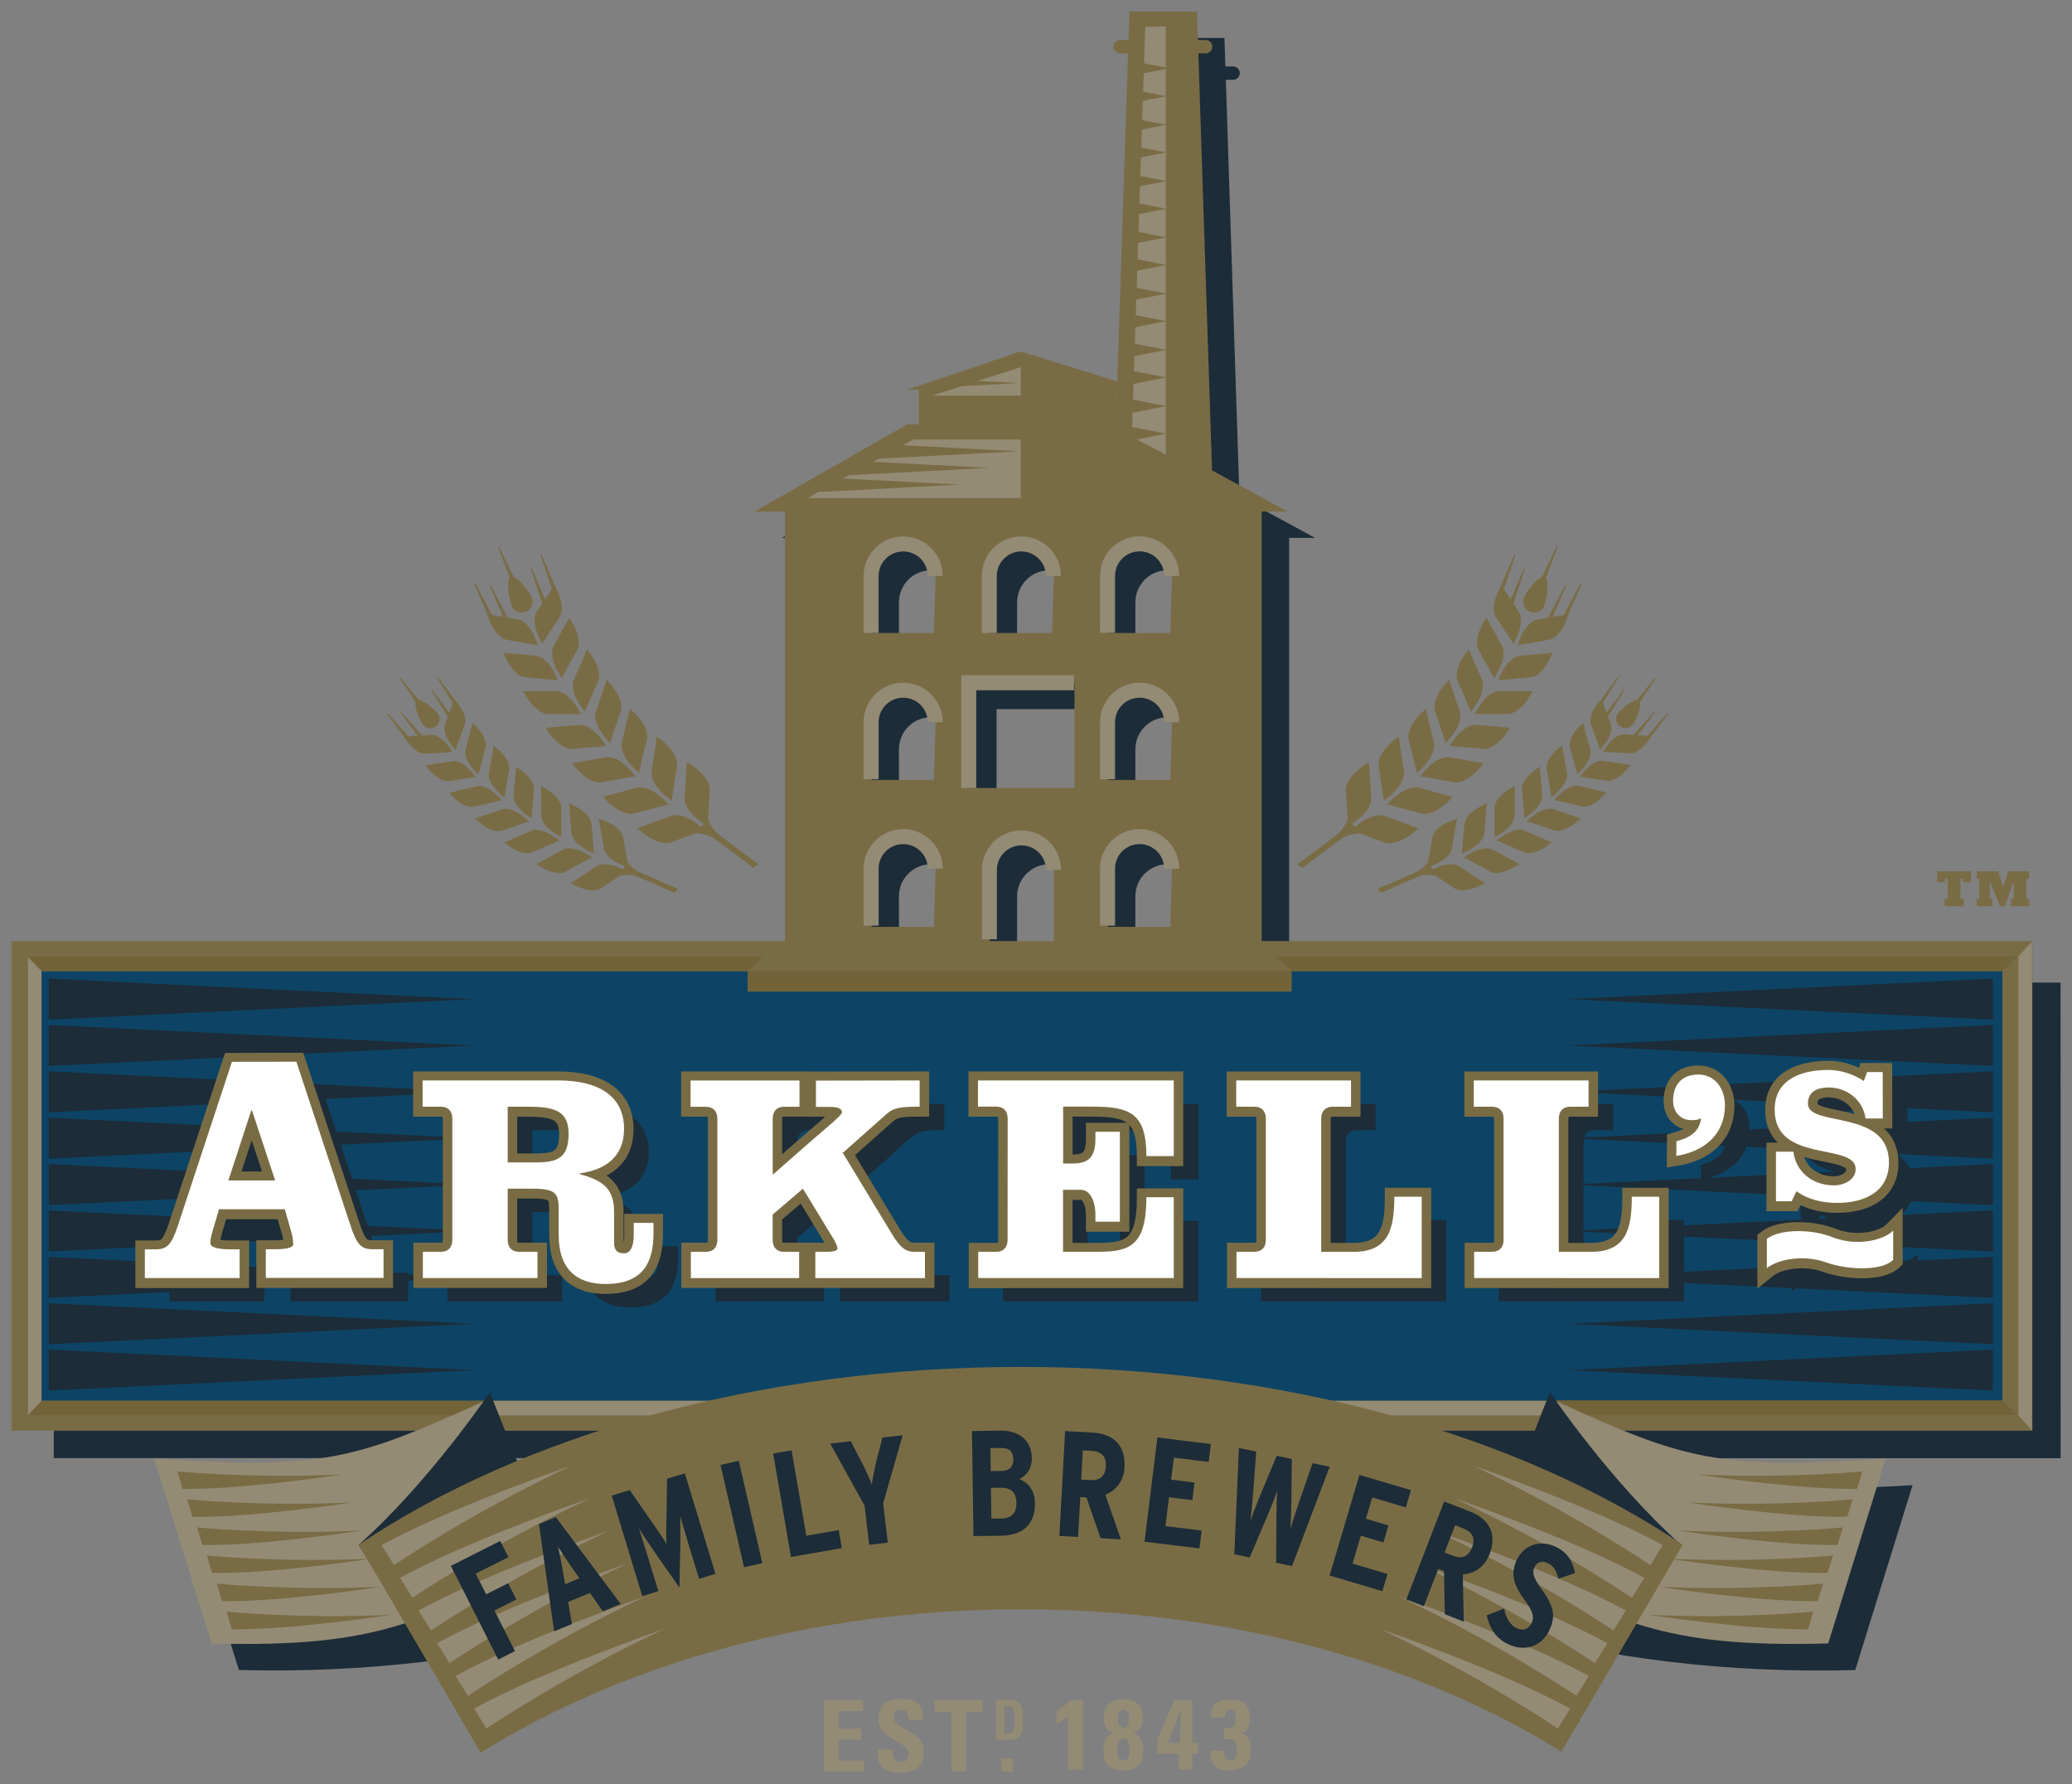 <?xml version="1.0" encoding="UTF-8" standalone="no"?>
<!-- Created with Inkscape (http://www.inkscape.org/) -->

<svg
   xmlns:dc="http://purl.org/dc/elements/1.1/"
   xmlns:cc="http://creativecommons.org/ns#"
   xmlns:rdf="http://www.w3.org/1999/02/22-rdf-syntax-ns#"
   xmlns:svg="http://www.w3.org/2000/svg"
   xmlns="http://www.w3.org/2000/svg"
   xmlns:sodipodi="http://sodipodi.sourceforge.net/DTD/sodipodi-0.dtd"
   xmlns:inkscape="http://www.inkscape.org/namespaces/inkscape"
   width="90.392"
   height="77.81"
   viewBox="0 0 23.916 20.587"
   version="1.1"
   id="svg9125"
   inkscape:version="0.92.0 r15299"
   sodipodi:docname="arkells family brewers.svg">
  <rect x="0" y="0" width="23.916" height="20.587" fill="#808080" stroke="none"/>
  <defs
     id="defs9119">
    <clipPath
       id="clipPath6952"
       clipPathUnits="userSpaceOnUse">
      <path
         inkscape:connector-curvature="0"
         id="path6950"
         d="m 409.53,733.259 h 67.046 v 57.607 H 409.53 Z" />
    </clipPath>
  </defs>
  <sodipodi:namedview
     id="base"
     pagecolor="#ffffff"
     bordercolor="#666666"
     borderopacity="1.0"
     inkscape:pageopacity="0.0"
     inkscape:pageshadow="2"
     inkscape:zoom="6.939261"
     inkscape:cx="44.696198"
     inkscape:cy="38.404684"
     inkscape:document-units="mm"
     inkscape:current-layer="layer1"
     showgrid="false"
     fit-margin-top="0"
     fit-margin-left="0"
     fit-margin-right="0"
     fit-margin-bottom="0"
     units="px"
     inkscape:window-width="1280"
     inkscape:window-height="744"
     inkscape:window-x="-4"
     inkscape:window-y="-4"
     inkscape:window-maximized="1" />
  <g
     inkscape:label="Layer 1"
     inkscape:groupmode="layer"
     id="layer1"
     transform="translate(-0.647,-138.407)">
    <g
       id="g10585"
       transform="translate(0.132,-0.132)">
      <path
         d="m 17.138,155.364 c -0.154,-0.064 -0.313,-0.125 -0.474,-0.183 h 0.54 z m -8.582,-0.183 c -0.168,0.06 -0.332,0.123 -0.492,0.191 l -0.068,-0.191 z m 3.699,-6.299 c 0,-0.204 0.166,-0.37 0.37,-0.37 0.204,0 0.37,0.165 0.37,0.37 l -0.002,0.996 h -0.739 z m -1.364,0 c 0,-0.204 0.165,-0.37 0.37,-0.37 0.205,0 0.37,0.165 0.37,0.37 l -0.02,0.658 h -0.719 z m 0,-1.696 c 0,-0.205 0.165,-0.37 0.37,-0.37 0.205,0 0.37,0.165 0.37,0.37 l -0.02,0.658 h -0.719 z m 0,-1.696 c 0,-0.204 0.165,-0.37 0.37,-0.37 0.205,0 0.37,0.166 0.37,0.37 l -0.02,0.658 h -0.719 z m 1.127,1.232 h 1.215 v 1.215 h -1.215 z m 0.237,-1.232 c 0,-0.204 0.166,-0.37 0.37,-0.37 0.204,0 0.37,0.166 0.37,0.37 l -0.021,0.658 h -0.72 z m 1.365,3.392 c 0,-0.204 0.165,-0.37 0.37,-0.37 0.204,0 0.37,0.165 0.37,0.37 l -0.021,0.658 H 13.62 Z m 0,-1.696 c 0,-0.205 0.165,-0.37 0.37,-0.37 0.204,0 0.37,0.165 0.37,0.37 l -0.021,0.658 H 13.62 Z m 0,-1.696 c 0,-0.204 0.165,-0.37 0.37,-0.37 0.204,0 0.37,0.166 0.37,0.37 l -0.021,0.658 H 13.62 Z m 0.1,-2.147 h 0.005 l -0.005,0.137 z m 10.579,6.535 H 15.395 v -5.132 h 0.299 l -0.873,-0.474 -0.157,-4.812 h 0.084 c 0.043,0 0.077,-0.035 0.077,-0.077 0,-0.042 -0.034,-0.077 -0.077,-0.077 h -0.089 l -0.011,-0.329 h -0.78 l -0.011,0.329 h -0.097 c -0.042,0 -0.077,0.035 -0.077,0.077 0,0.043 0.035,0.077 0.077,0.077 h 0.091 l -0.124,3.785 -1.118,-0.346 v 0 l -1.311,0.444 h 0.139 v 0.397 h -0.134 l -1.762,1.007 h 0.349 v 5.132 H 1.136 v 5.486 h 5.801 c -1.284,0.235 -2.762,0.416 -4.327,0.311 l 0.662,2.134 c 1.481,0.04 2.882,-0.135 4.121,-0.489 0.213,0.364 0.381,0.572 0.381,0.572 1.27,-0.791 2.966,-1.206 4.836,-1.206 1.87,0 3.572,0.484 4.842,1.275 l 0.004,-0.006 0.369,-0.629 c 1.235,0.351 2.629,0.524 4.104,0.484 l 0.662,-2.134 c -1.565,0.105 -3.043,-0.076 -4.327,-0.311 h 6.036 z"
         style="fill:#1c2c38;fill-opacity:1;fill-rule:nonzero;stroke:none;stroke-width:0.353"
         id="path6956"
         inkscape:connector-curvature="0" />
      <path
         inkscape:connector-curvature="0"
         id="path6958"
         style="fill:#0d4465;fill-opacity:1;fill-rule:nonzero;stroke:none;stroke-width:0.353"
         d="M 23.801,154.876 H 0.821 v -5.304 H 23.801 Z" />
      <path
         d="M 23.801,154.876 H 0.82 v -5.304 H 23.801 Z"
         style="fill:none;stroke:#796c45;stroke-width:0.346;stroke-linecap:butt;stroke-linejoin:miter;stroke-miterlimit:4;stroke-dasharray:none;stroke-opacity:1"
         id="path6962"
         inkscape:connector-curvature="0" />
      <path
         inkscape:connector-curvature="0"
         id="path6964"
         style="fill:#45102a;fill-opacity:1;fill-rule:nonzero;stroke:none;stroke-width:0.353"
         d="m 14.696,148.968 h -0.314 v -0.174 h 0.314 z m -4.578,0 H 9.804 v -0.174 h 0.314 z" />
      <path
         d="m 6.091,154.713 c -1.476,0.667 -1.838,0.788 -3.796,0.657 l 0.663,2.134 c 1.99,0.054 2.374,-0.279 3.878,-0.917"
         style="fill:#948b75;fill-opacity:1;fill-rule:nonzero;stroke:none;stroke-width:0.353"
         id="path6968"
         inkscape:connector-curvature="0" />
      <path
         d="m 6.049,158.661 c 0.824,-0.735 1.174,-1.395 1.174,-1.395 l -1.054,-2.661 c 0,0 -0.689,1.026 -1.513,1.761 z"
         style="fill:#1c2c38;fill-opacity:1;fill-rule:nonzero;stroke:none;stroke-width:0.353"
         id="path6972"
         inkscape:connector-curvature="0" />
      <path
         d="m 8.442,147.332 -0.025,0.4 c 0,0 -0.033,0.129 0.187,0.289 0.005,0 0.01,0.002 0.015,0.005 0.012,0.009 0.015,0.026 0.006,0.038 -0.009,0.012 -0.026,0.015 -0.038,0.006 -0.005,-0.004 -0.007,-0.008 -0.009,-0.013 -0.216,-0.166 -0.33,-0.098 -0.33,-0.098 l -0.377,0.137 0.008,0.007 c 0.258,0.234 0.395,0.151 0.395,0.151 l 0.268,-0.097 c 0.047,-0.003 0.146,0.003 0.257,0.086 0.155,0.116 0.409,0.31 0.409,0.31 l 0.061,-0.04 c 0,0 -0.275,-0.206 -0.431,-0.323 -0.098,-0.073 -0.135,-0.153 -0.15,-0.204 l 0.019,-0.313 c 0,0 0.041,-0.155 -0.256,-0.336 z m -0.344,-0.296 -0.059,0.388 c 0,0 -0.053,0.148 0.221,0.35 l 0.008,0.007 0.059,-0.388 c 0,0 0.053,-0.148 -0.222,-0.35 z m -0.244,0.886 0.379,-0.101 -0.008,-0.007 C 7.994,147.564 7.853,147.633 7.853,147.633 l -0.38,0.101 0.008,0.007 c 0.231,0.25 0.372,0.181 0.372,0.181 m -0.067,-1.204 -0.09,0.374 c 0,0 -0.064,0.14 0.186,0.36 l 0.007,0.008 0.09,-0.374 c 0,0 0.064,-0.14 -0.186,-0.361 z m -0.314,0.845 0.379,-0.066 -0.007,-0.008 c -0.204,-0.264 -0.348,-0.209 -0.348,-0.209 l -0.379,0.066 0.007,0.008 c 0.204,0.264 0.348,0.209 0.348,0.209 m 0.046,-1.181 -0.12,0.357 c 0,0 -0.074,0.131 0.151,0.368 l 0.006,0.009 0.12,-0.358 c 0,0 0.074,-0.131 -0.151,-0.368 z m -0.379,0.798 0.375,-0.032 -0.006,-0.008 c -0.177,-0.275 -0.321,-0.234 -0.321,-0.234 l -0.376,0.032 0.006,0.008 c 0.177,0.275 0.322,0.234 0.322,0.234 m 0.152,-1.147 -0.147,0.339 c 0,0 -0.084,0.121 0.116,0.372 l 0.005,0.008 0.148,-0.339 c 0,0 0.084,-0.121 -0.116,-0.372 z m -0.438,0.746 0.369,10e-4 -0.006,-0.009 C 7.068,146.487 6.923,146.515 6.923,146.515 l -0.37,-3.5e-4 0.006,0.008 c 0.149,0.284 0.294,0.255 0.294,0.255 m 0.232,-1.112 -0.173,0.318 c 0,0 -0.092,0.111 0.081,0.373 l 0.005,0.009 0.173,-0.318 c 0,0 0.092,-0.111 -0.081,-0.373 z m -0.708,0.259 0.349,0.062 -0.004,-0.009 c -0.094,-0.293 -0.235,-0.291 -0.235,-0.291 l -0.11,-0.019 -0.196,-0.37 -0.012,0.005 0.152,0.355 -0.127,-0.023 -0.195,-0.368 -0.012,0.005 0.155,0.362 c 0.093,0.293 0.236,0.291 0.236,0.291 m 0.217,0.432 0.361,0.032 -0.005,-0.009 c -0.121,-0.29 -0.265,-0.275 -0.265,-0.275 l -0.361,-0.032 0.005,0.009 c 0.121,0.29 0.265,0.274 0.265,0.274 m 0.173,-0.399 0.004,0.01 0.196,-0.296 c 0,0 0.099,-0.101 -0.048,-0.371 l -0.155,-0.362 -0.012,0.005 0.132,0.395 -0.078,0.117 -0.155,-0.361 -0.012,0.005 0.134,0.404 -0.055,0.083 c 0,0 -0.1,0.101 0.048,0.371 M 6.586,145.598 c 0.064,-0.028 0.094,-0.102 0.067,-0.166 -0.024,-0.055 -0.137,-0.212 -0.209,-0.236 l -0.168,-0.351 -0.012,0.005 0.134,0.359 c -0.04,0.06 -0.002,0.264 0.023,0.322 0.027,0.064 0.102,0.094 0.166,0.066"
         style="fill:#796c45;fill-opacity:1;fill-rule:nonzero;stroke:none;stroke-width:0.353"
         id="path6976"
         inkscape:connector-curvature="0" />
      <path
         d="m 7.425,147.985 0.059,0.335 c 0,0 -0.002,0.113 0.212,0.202 0.004,-7.1e-4 0.009,0 0.013,0.001 0.012,0.005 0.017,0.019 0.012,0.031 -0.005,0.012 -0.019,0.017 -0.031,0.012 -0.004,-0.002 -0.008,-0.005 -0.011,-0.008 -0.211,-0.094 -0.292,-0.015 -0.292,-0.015 l -0.284,0.188 0.008,0.004 c 0.259,0.142 0.356,0.046 0.356,0.046 l 0.202,-0.134 c 0.038,-0.012 0.121,-0.027 0.229,0.019 0.151,0.065 0.4,0.175 0.4,0.175 l 0.043,-0.045 c 0,0 -0.269,-0.115 -0.42,-0.181 -0.095,-0.041 -0.143,-0.1 -0.165,-0.138 l -0.046,-0.262 c 0,0 0.003,-0.136 -0.279,-0.226 z m -0.343,-0.176 0.029,0.332 c 0,0 -0.014,0.132 0.253,0.245 l 0.008,0.004 -0.029,-0.332 c 0,0 0.014,-0.133 -0.253,-0.245 z m -0.025,0.781 0.293,-0.159 -0.008,-0.004 c -0.241,-0.161 -0.344,-0.075 -0.344,-0.075 l -0.293,0.159 0.008,0.004 c 0.241,0.161 0.344,0.076 0.344,0.076 m -0.296,-0.982 3.527e-4,0.327 c 0,0 -0.025,0.128 0.226,0.26 l 0.007,0.005 v -0.327 c 0,0 0.025,-0.128 -0.226,-0.261 z m -0.091,0.76 0.3,-0.13 -0.007,-0.005 c -0.222,-0.177 -0.329,-0.103 -0.329,-0.103 l -0.3,0.131 0.007,0.005 c 0.222,0.177 0.329,0.103 0.329,0.103 m -0.198,-0.985 -0.028,0.319 c 0,0 -0.035,0.123 0.198,0.274 l 0.007,0.006 0.028,-0.319 c 0,0 0.036,-0.123 -0.198,-0.274 z m -0.154,0.735 0.304,-0.102 -0.007,-0.006 C 6.414,147.819 6.302,147.883 6.302,147.883 l -0.304,0.102 0.007,0.006 c 0.201,0.192 0.313,0.129 0.313,0.129 m -0.104,-0.978 -0.054,0.309 c 0,0 -0.045,0.117 0.17,0.284 l 0.006,0.006 0.054,-0.309 c 0,0 0.046,-0.117 -0.17,-0.285 z m -0.213,0.704 0.305,-0.073 -0.006,-0.006 c -0.18,-0.205 -0.294,-0.152 -0.294,-0.152 l -0.306,0.073 0.006,0.006 c 0.18,0.205 0.294,0.152 0.294,0.152 m -0.03,-0.965 -0.079,0.298 c 0,0 -0.054,0.11 0.141,0.292 l 0.006,0.006 0.079,-0.298 c 0,0 0.054,-0.11 -0.141,-0.292 z m -0.533,0.355 0.301,-0.018 -0.005,-0.006 c -0.136,-0.224 -0.253,-0.193 -0.253,-0.193 l -0.095,0.006 -0.236,-0.267 -0.009,0.007 0.196,0.263 -0.11,0.006 -0.235,-0.265 -0.009,0.007 0.2,0.268 c 0.136,0.224 0.253,0.193 0.253,0.193 m 0.266,0.314 0.304,-0.045 -0.006,-0.007 C 5.845,147.282 5.729,147.324 5.729,147.324 l -0.304,0.045 0.005,0.006 c 0.158,0.215 0.274,0.174 0.274,0.174 m 0.064,-0.363 0.005,0.006 0.103,-0.283 c 0,0 0.062,-0.103 -0.113,-0.297 l -0.201,-0.268 -0.008,0.007 0.188,0.301 -0.041,0.112 -0.2,-0.267 -0.008,0.007 0.191,0.307 -0.029,0.079 c 0,0 -0.062,0.103 0.114,0.297 M 5.546,146.922 c 0.048,-0.036 0.057,-0.103 0.022,-0.151 -0.03,-0.041 -0.155,-0.148 -0.219,-0.153 l -0.209,-0.256 -0.009,0.007 0.182,0.271 c -0.021,0.058 0.051,0.218 0.083,0.261 0.036,0.047 0.103,0.057 0.151,0.021"
         style="fill:#796c45;fill-opacity:1;fill-rule:nonzero;stroke:none;stroke-width:0.353"
         id="path6980"
         inkscape:connector-curvature="0" />
      <path
         d="m 16.307,147.339 c -0.297,0.181 -0.256,0.336 -0.256,0.336 l 0.019,0.313 c -0.014,0.05 -0.052,0.131 -0.15,0.204 -0.156,0.116 -0.431,0.323 -0.431,0.323 l 0.061,0.04 c 0,0 0.254,-0.193 0.409,-0.31 0.111,-0.083 0.21,-0.089 0.257,-0.086 l 0.268,0.097 c 0,0 0.138,0.083 0.395,-0.151 l 0.009,-0.007 -0.377,-0.137 c 0,0 -0.115,-0.068 -0.33,0.098 -0.002,0.005 -0.005,0.009 -0.009,0.013 -0.012,0.009 -0.029,0.006 -0.039,-0.006 -0.009,-0.012 -0.006,-0.029 0.006,-0.038 0.004,-0.004 0.01,-0.005 0.015,-0.005 0.22,-0.16 0.187,-0.289 0.187,-0.289 l -0.025,-0.4 z m 0.345,-0.296 c -0.274,0.202 -0.222,0.35 -0.222,0.35 l 0.058,0.388 0.008,-0.007 c 0.274,-0.202 0.222,-0.35 0.222,-0.35 l -0.059,-0.388 z m 0.624,0.698 0.008,-0.007 -0.379,-0.101 c 0,0 -0.141,-0.069 -0.372,0.181 l -0.008,0.007 0.38,0.101 c 0,0 0.141,0.069 0.372,-0.181 m -0.312,-1.015 c -0.25,0.22 -0.187,0.361 -0.187,0.361 l 0.091,0.374 0.007,-0.008 c 0.25,-0.22 0.186,-0.36 0.186,-0.36 l -0.09,-0.374 z m 0.669,0.628 0.007,-0.008 -0.379,-0.066 c 0,0 -0.144,-0.055 -0.348,0.209 l -0.007,0.008 0.379,0.066 c 0,0 0.144,0.055 0.348,-0.209 m -0.4,-0.964 c -0.226,0.236 -0.151,0.368 -0.151,0.368 l 0.12,0.358 0.006,-0.009 c 0.225,-0.236 0.151,-0.368 0.151,-0.368 l -0.12,-0.357 z m 0.707,0.556 0.006,-0.008 -0.375,-0.033 c 0,0 -0.145,-0.042 -0.322,0.234 l -0.006,0.008 0.375,0.032 c 0,0 0.145,0.042 0.322,-0.234 m -0.479,-0.905 c -0.2,0.25 -0.116,0.372 -0.116,0.372 l 0.147,0.339 0.006,-0.008 c 0.2,-0.251 0.116,-0.372 0.116,-0.372 l -0.148,-0.339 z m 0.738,0.482 0.006,-0.008 -0.37,3.5e-4 c 0,0 -0.145,-0.028 -0.294,0.255 l -0.006,0.009 0.37,-10e-4 c 0,0 0.145,0.029 0.294,-0.255 m -0.532,-0.848 c -0.174,0.262 -0.081,0.373 -0.081,0.373 l 0.174,0.318 0.004,-0.009 c 0.174,-0.261 0.082,-0.373 0.082,-0.373 l -0.173,-0.318 z m 0.949,-0.041 0.155,-0.362 -0.012,-0.005 -0.195,0.368 -0.127,0.023 0.152,-0.355 -0.012,-0.005 -0.196,0.37 -0.11,0.019 c 0,0 -0.142,-0.002 -0.236,0.291 l -0.004,0.009 0.349,-0.062 c 0,0 0.142,0.002 0.236,-0.291 m -0.187,0.449 0.005,-0.009 -0.361,0.032 c 0,0 -0.144,-0.015 -0.265,0.275 l -0.005,0.009 0.361,-0.032 c 0,0 0.144,0.015 0.265,-0.274 m -0.391,-0.495 -0.055,-0.083 0.134,-0.404 -0.012,-0.005 -0.155,0.361 -0.078,-0.117 0.132,-0.395 -0.012,-0.005 -0.156,0.362 c -0.147,0.27 -0.047,0.371 -0.047,0.371 l 0.196,0.296 0.004,-0.01 c 0.147,-0.27 0.048,-0.371 0.048,-0.371 m 0.3,-0.057 c 0.025,-0.058 0.062,-0.261 0.023,-0.322 l 0.133,-0.359 -0.012,-0.005 -0.168,0.351 c -0.071,0.024 -0.185,0.181 -0.208,0.236 -0.028,0.064 0.003,0.139 0.066,0.166 0.064,0.028 0.139,-0.002 0.166,-0.066"
         style="fill:#796c45;fill-opacity:1;fill-rule:nonzero;stroke:none;stroke-width:0.353"
         id="path6984"
         inkscape:connector-curvature="0" />
      <path
         d="m 17.325,147.989 c -0.281,0.09 -0.279,0.226 -0.279,0.226 l -0.046,0.262 c -0.022,0.038 -0.069,0.098 -0.165,0.138 -0.151,0.065 -0.42,0.181 -0.42,0.181 l 0.043,0.045 c 0,0 0.248,-0.109 0.4,-0.175 0.108,-0.046 0.191,-0.032 0.23,-0.019 l 0.202,0.134 c 0,0 0.097,0.096 0.356,-0.046 l 0.009,-0.004 -0.284,-0.188 c 0,0 -0.081,-0.079 -0.292,0.015 -0.003,0.004 -0.006,0.007 -0.01,0.008 -0.012,0.005 -0.026,-3.5e-4 -0.031,-0.012 -0.005,-0.012 3.53e-4,-0.026 0.012,-0.031 0.004,-0.001 0.009,-0.002 0.013,-0.001 0.214,-0.088 0.212,-0.202 0.212,-0.202 l 0.059,-0.335 z m 0.344,-0.175 c -0.267,0.112 -0.253,0.245 -0.253,0.245 l -0.029,0.332 0.008,-0.004 c 0.267,-0.113 0.253,-0.245 0.253,-0.245 l 0.029,-0.332 z m 0.377,0.701 0.008,-0.004 -0.293,-0.159 c 0,0 -0.103,-0.085 -0.344,0.075 l -0.009,0.004 0.294,0.159 c 0,0 0.103,0.085 0.344,-0.076 m -0.055,-0.901 c -0.251,0.132 -0.226,0.261 -0.226,0.261 v 0.327 l 0.008,-0.005 c 0.251,-0.132 0.226,-0.261 0.226,-0.261 v -0.327 z m 0.428,0.652 0.008,-0.005 -0.301,-0.131 c 0,0 -0.107,-0.074 -0.329,0.103 l -0.007,0.005 0.3,0.131 c 0,0 0.108,0.074 0.329,-0.103 m -0.138,-0.876 c -0.234,0.151 -0.198,0.274 -0.198,0.274 l 0.028,0.319 0.007,-0.006 c 0.234,-0.151 0.198,-0.274 0.198,-0.274 l -0.028,-0.319 z m 0.473,0.6 0.007,-0.006 -0.304,-0.102 c 0,0 -0.111,-0.064 -0.312,0.129 l -0.007,0.006 0.304,0.102 c 0,0 0.111,0.063 0.313,-0.129 m -0.216,-0.844 c -0.215,0.167 -0.17,0.285 -0.17,0.285 l 0.055,0.309 0.006,-0.006 c 0.215,-0.167 0.17,-0.284 0.17,-0.284 l -0.055,-0.309 z m 0.513,0.546 0.006,-0.006 -0.306,-0.073 c 0,0 -0.114,-0.052 -0.294,0.152 l -0.006,0.006 0.305,0.073 c 0,0 0.114,0.052 0.294,-0.152 m -0.27,-0.807 c -0.196,0.182 -0.141,0.292 -0.141,0.292 l 0.079,0.298 0.006,-0.006 c 0.196,-0.181 0.142,-0.292 0.142,-0.292 l -0.08,-0.298 z m 0.792,0.156 0.2,-0.268 -0.009,-0.007 -0.235,0.265 -0.11,-0.006 0.196,-0.263 -0.009,-0.007 -0.236,0.266 -0.095,-0.006 c 0,0 -0.116,-0.03 -0.252,0.193 l -0.005,0.007 0.301,0.018 c 0,0 0.117,0.031 0.253,-0.193 m -0.244,0.333 0.006,-0.006 -0.304,-0.045 c 0,0 -0.116,-0.042 -0.274,0.174 l -0.006,0.007 0.304,0.045 c 0,0 0.116,0.041 0.274,-0.174 m -0.224,-0.486 -0.029,-0.079 0.192,-0.307 -0.009,-0.006 -0.2,0.267 -0.041,-0.112 0.188,-0.301 -0.009,-0.006 -0.2,0.268 c -0.176,0.194 -0.114,0.297 -0.114,0.297 l 0.103,0.283 0.005,-0.007 c 0.176,-0.194 0.113,-0.297 0.113,-0.297 m 0.259,0.013 c 0.032,-0.043 0.103,-0.204 0.083,-0.261 l 0.182,-0.271 -0.009,-0.007 -0.209,0.256 c -0.064,0.005 -0.189,0.112 -0.219,0.153 -0.036,0.048 -0.026,0.115 0.022,0.151 0.048,0.036 0.115,0.026 0.151,-0.021"
         style="fill:#796c45;fill-opacity:1;fill-rule:nonzero;stroke:none;stroke-width:0.353"
         id="path6988"
         inkscape:connector-curvature="0" />
      <path
         d="m 13.409,143.038 -0.005,0.137 V 143.038 Z m 1.096,0.929 -0.158,-4.812 h 0.084 c 0.043,0 0.077,-0.035 0.077,-0.077 0,-0.043 -0.034,-0.077 -0.077,-0.077 h -0.089 l -0.011,-0.329 h -0.78 l -0.011,0.329 h -0.096 c -0.043,0 -0.077,0.034 -0.077,0.077 0,0.043 0.035,0.077 0.077,0.077 h 0.091 l -0.124,3.785 -1.118,-0.346 -1.311,0.444 h 0.139 v 0.397 h -0.134 l -1.762,1.007 h 0.349 v 5.335 h 2.365 v -1.199 c 0,-0.205 0.165,-0.37 0.37,-0.37 0.205,0 0.37,0.165 0.37,0.37 l -0.002,1.199 h 2.401 v -5.335 h 0.299 z m -0.482,1.876 h -0.72 v -0.658 c 0,-0.205 0.165,-0.37 0.37,-0.37 0.204,0 0.37,0.166 0.37,0.37 z m 0,1.696 h -0.72 v -0.658 c 0,-0.204 0.165,-0.37 0.37,-0.37 0.204,0 0.37,0.166 0.37,0.37 z m 0,1.696 h -0.72 v -0.658 c 0,-0.205 0.165,-0.37 0.37,-0.37 0.204,0 0.37,0.165 0.37,0.37 z m -1.106,-1.602 h -1.216 v -1.215 h 1.216 z m -1.623,-1.79 h -0.719 v -0.658 c 0,-0.205 0.165,-0.37 0.369,-0.37 0.205,0 0.37,0.166 0.37,0.37 z m 0,1.696 h -0.719 v -0.658 c 0,-0.204 0.165,-0.37 0.369,-0.37 0.205,0 0.37,0.166 0.37,0.37 z m 0,1.696 h -0.719 v -0.658 c 0,-0.205 0.165,-0.37 0.369,-0.37 0.205,0 0.37,0.165 0.37,0.37 z m 0.645,-4.05 c 0,-0.205 0.165,-0.37 0.37,-0.37 0.205,0 0.37,0.166 0.37,0.37 l -0.021,0.658 h -0.72 z"
         style="fill:#796c45;fill-opacity:1;fill-rule:nonzero;stroke:none;stroke-width:0.353"
         id="path6992"
         inkscape:connector-curvature="0" />
      <path
         d="m 12.297,142.776 -1.022,0.328 h 1.022 z"
         style="fill:#948b75;fill-opacity:1;fill-rule:nonzero;stroke:none;stroke-width:0.353"
         id="path6996"
         inkscape:connector-curvature="0" />
      <path
         d="m 12.297,143.611 h -1.238 l -1.221,0.675 h 2.459 z"
         style="fill:#948b75;fill-opacity:1;fill-rule:nonzero;stroke:none;stroke-width:0.353"
         id="path7000"
         inkscape:connector-curvature="0" />
      <path
         d="m 13.734,138.849 -0.155,4.73 0.392,0.206 v -4.942 z"
         style="fill:#948b75;fill-opacity:1;fill-rule:nonzero;stroke:none;stroke-width:0.353"
         id="path7004"
         inkscape:connector-curvature="0" />
      <path
         d="m 10.649,143.661 1.631,0.086 -1.631,0.085"
         style="fill:#796c45;fill-opacity:1;fill-rule:nonzero;stroke:none;stroke-width:0.353"
         id="path7008"
         inkscape:connector-curvature="0" />
      <path
         d="m 13.575,139.241 0.436,0.086 -0.436,0.085"
         style="fill:#796c45;fill-opacity:1;fill-rule:nonzero;stroke:none;stroke-width:0.353"
         id="path7012"
         inkscape:connector-curvature="0" />
      <path
         d="m 13.541,139.564 0.436,0.085 -0.436,0.085"
         style="fill:#796c45;fill-opacity:1;fill-rule:nonzero;stroke:none;stroke-width:0.353"
         id="path7016"
         inkscape:connector-curvature="0" />
      <path
         d="m 13.541,139.894 0.436,0.085 -0.436,0.086"
         style="fill:#796c45;fill-opacity:1;fill-rule:nonzero;stroke:none;stroke-width:0.353"
         id="path7020"
         inkscape:connector-curvature="0" />
      <path
         d="m 13.541,140.213 0.436,0.085 -0.436,0.086"
         style="fill:#796c45;fill-opacity:1;fill-rule:nonzero;stroke:none;stroke-width:0.353"
         id="path7024"
         inkscape:connector-curvature="0" />
      <path
         d="m 13.541,140.544 0.436,0.085 -0.436,0.086"
         style="fill:#796c45;fill-opacity:1;fill-rule:nonzero;stroke:none;stroke-width:0.353"
         id="path7028"
         inkscape:connector-curvature="0" />
      <path
         d="m 13.541,140.862 0.436,0.086 -0.436,0.085"
         style="fill:#796c45;fill-opacity:1;fill-rule:nonzero;stroke:none;stroke-width:0.353"
         id="path7032"
         inkscape:connector-curvature="0" />
      <path
         d="m 13.541,141.193 0.436,0.085 -0.436,0.086"
         style="fill:#796c45;fill-opacity:1;fill-rule:nonzero;stroke:none;stroke-width:0.353"
         id="path7036"
         inkscape:connector-curvature="0" />
      <path
         d="m 13.541,141.511 0.436,0.086 -0.436,0.085"
         style="fill:#796c45;fill-opacity:1;fill-rule:nonzero;stroke:none;stroke-width:0.353"
         id="path7040"
         inkscape:connector-curvature="0" />
      <path
         d="m 13.541,141.842 0.436,0.086 -0.436,0.085"
         style="fill:#796c45;fill-opacity:1;fill-rule:nonzero;stroke:none;stroke-width:0.353"
         id="path7044"
         inkscape:connector-curvature="0" />
      <path
         d="m 13.541,142.16 0.436,0.085 -0.436,0.085"
         style="fill:#796c45;fill-opacity:1;fill-rule:nonzero;stroke:none;stroke-width:0.353"
         id="path7048"
         inkscape:connector-curvature="0" />
      <path
         d="m 13.541,142.491 0.436,0.085 -0.436,0.086"
         style="fill:#796c45;fill-opacity:1;fill-rule:nonzero;stroke:none;stroke-width:0.353"
         id="path7052"
         inkscape:connector-curvature="0" />
      <path
         d="m 13.541,142.809 0.436,0.086 -0.436,0.085"
         style="fill:#796c45;fill-opacity:1;fill-rule:nonzero;stroke:none;stroke-width:0.353"
         id="path7056"
         inkscape:connector-curvature="0" />
      <path
         d="m 13.541,143.14 0.436,0.086 -0.436,0.085"
         style="fill:#796c45;fill-opacity:1;fill-rule:nonzero;stroke:none;stroke-width:0.353"
         id="path7060"
         inkscape:connector-curvature="0" />
      <path
         d="m 13.541,143.458 0.436,0.085 -0.436,0.086"
         style="fill:#796c45;fill-opacity:1;fill-rule:nonzero;stroke:none;stroke-width:0.353"
         id="path7064"
         inkscape:connector-curvature="0" />
      <path
         d="m 11.521,142.92 0.759,0.04 -0.759,0.04"
         style="fill:#796c45;fill-opacity:1;fill-rule:nonzero;stroke:none;stroke-width:0.353"
         id="path7068"
         inkscape:connector-curvature="0" />
      <path
         d="m 10.302,143.853 1.631,0.085 -1.631,0.085"
         style="fill:#796c45;fill-opacity:1;fill-rule:nonzero;stroke:none;stroke-width:0.353"
         id="path7072"
         inkscape:connector-curvature="0" />
      <path
         d="m 9.96,144.046 1.631,0.085 -1.631,0.086"
         style="fill:#796c45;fill-opacity:1;fill-rule:nonzero;stroke:none;stroke-width:0.353"
         id="path7076"
         inkscape:connector-curvature="0" />
      <path
         inkscape:connector-curvature="0"
         id="path7078"
         style="fill:#796c45;fill-opacity:1;fill-rule:nonzero;stroke:none;stroke-width:0.353"
         d="M 15.423,149.978 H 9.146 v -0.321 h 6.277 z" />
      <path
         d="M 9.147,149.745 H 0.994 L 0.838,149.577 H 9.323 Z"
         style="fill:#726438;fill-opacity:1;fill-rule:nonzero;stroke:none;stroke-width:0.353"
         id="path7082"
         inkscape:connector-curvature="0" />
      <path
         d="m 15.418,149.745 h 8.213 l 0.169,-0.168 h -8.559 z"
         style="fill:#726438;fill-opacity:1;fill-rule:nonzero;stroke:none;stroke-width:0.353"
         id="path7086"
         inkscape:connector-curvature="0" />
      <path
         d="M 5.737,154.872 H 0.838 l 0.157,-0.168 H 6.105 Z"
         style="fill:#726438;fill-opacity:1;fill-rule:nonzero;stroke:none;stroke-width:0.353"
         id="path7090"
         inkscape:connector-curvature="0" />
      <path
         d="M 18.295,154.872 H 6.277 l -0.068,-0.168 H 18.366 Z"
         style="fill:#948b75;fill-opacity:1;fill-rule:nonzero;stroke:none;stroke-width:0.353"
         id="path7094"
         inkscape:connector-curvature="0" />
      <path
         d="m 18.819,154.868 h 4.985 l -0.179,-0.168 h -5.142 z"
         style="fill:#726438;fill-opacity:1;fill-rule:nonzero;stroke:none;stroke-width:0.353"
         id="path7098"
         inkscape:connector-curvature="0" />
      <path
         inkscape:connector-curvature="0"
         id="path7100"
         style="fill:#726438;fill-opacity:1;fill-rule:nonzero;stroke:none;stroke-width:0.353"
         d="M 15.419,149.982 H 9.146 v -0.237 h 6.273 z" />
      <path
         d="m 0.838,154.87 0.156,-0.168 v -4.957 L 0.838,149.585 Z"
         style="fill:#948b75;fill-opacity:1;fill-rule:nonzero;stroke:none;stroke-width:0.353"
         id="path7104"
         inkscape:connector-curvature="0" />
      <path
         d="m 23.813,154.872 0.156,0.176 v -5.643 l -0.156,0.168 z"
         style="fill:#948b75;fill-opacity:1;fill-rule:nonzero;stroke:none;stroke-width:0.353"
         id="path7108"
         inkscape:connector-curvature="0" />
      <path
         d="m 1.077,149.832 4.908,0.237 -4.908,0.237"
         style="fill:#1c2c38;fill-opacity:1;fill-rule:nonzero;stroke:none;stroke-width:0.353"
         id="path7112"
         inkscape:connector-curvature="0" />
      <path
         d="m 1.077,150.367 4.908,0.237 -4.908,0.236"
         style="fill:#1c2c38;fill-opacity:1;fill-rule:nonzero;stroke:none;stroke-width:0.353"
         id="path7116"
         inkscape:connector-curvature="0" />
      <path
         d="m 1.077,150.902 4.908,0.236 -4.908,0.237"
         style="fill:#1c2c38;fill-opacity:1;fill-rule:nonzero;stroke:none;stroke-width:0.353"
         id="path7120"
         inkscape:connector-curvature="0" />
      <path
         d="m 1.077,151.437 4.908,0.237 -4.908,0.236"
         style="fill:#1c2c38;fill-opacity:1;fill-rule:nonzero;stroke:none;stroke-width:0.353"
         id="path7124"
         inkscape:connector-curvature="0" />
      <path
         d="m 1.077,151.972 4.908,0.237 -4.908,0.237"
         style="fill:#1c2c38;fill-opacity:1;fill-rule:nonzero;stroke:none;stroke-width:0.353"
         id="path7128"
         inkscape:connector-curvature="0" />
      <path
         d="m 1.077,152.507 4.908,0.237 -4.908,0.237"
         style="fill:#1c2c38;fill-opacity:1;fill-rule:nonzero;stroke:none;stroke-width:0.353"
         id="path7132"
         inkscape:connector-curvature="0" />
      <path
         d="m 1.077,153.043 4.908,0.237 -4.908,0.236"
         style="fill:#1c2c38;fill-opacity:1;fill-rule:nonzero;stroke:none;stroke-width:0.353"
         id="path7136"
         inkscape:connector-curvature="0" />
      <path
         d="m 1.077,153.578 4.908,0.237 -4.908,0.236"
         style="fill:#1c2c38;fill-opacity:1;fill-rule:nonzero;stroke:none;stroke-width:0.353"
         id="path7140"
         inkscape:connector-curvature="0" />
      <path
         d="m 1.077,154.113 4.908,0.237 -4.908,0.236"
         style="fill:#1c2c38;fill-opacity:1;fill-rule:nonzero;stroke:none;stroke-width:0.353"
         id="path7144"
         inkscape:connector-curvature="0" />
      <path
         d="m 23.518,149.832 -4.909,0.237 4.909,0.237"
         style="fill:#1c2c38;fill-opacity:1;fill-rule:nonzero;stroke:none;stroke-width:0.353"
         id="path7148"
         inkscape:connector-curvature="0" />
      <path
         d="m 23.518,150.367 -4.909,0.237 4.909,0.236"
         style="fill:#1c2c38;fill-opacity:1;fill-rule:nonzero;stroke:none;stroke-width:0.353"
         id="path7152"
         inkscape:connector-curvature="0" />
      <path
         d="m 23.518,150.902 -4.909,0.236 4.909,0.237"
         style="fill:#1c2c38;fill-opacity:1;fill-rule:nonzero;stroke:none;stroke-width:0.353"
         id="path7156"
         inkscape:connector-curvature="0" />
      <path
         d="m 23.518,151.437 -4.909,0.237 4.909,0.236"
         style="fill:#1c2c38;fill-opacity:1;fill-rule:nonzero;stroke:none;stroke-width:0.353"
         id="path7160"
         inkscape:connector-curvature="0" />
      <path
         d="m 23.518,151.972 -4.909,0.237 4.909,0.237"
         style="fill:#1c2c38;fill-opacity:1;fill-rule:nonzero;stroke:none;stroke-width:0.353"
         id="path7164"
         inkscape:connector-curvature="0" />
      <path
         d="m 23.518,152.507 -4.909,0.237 4.909,0.237"
         style="fill:#1c2c38;fill-opacity:1;fill-rule:nonzero;stroke:none;stroke-width:0.353"
         id="path7168"
         inkscape:connector-curvature="0" />
      <path
         d="m 23.518,153.043 -4.909,0.237 4.909,0.236"
         style="fill:#1c2c38;fill-opacity:1;fill-rule:nonzero;stroke:none;stroke-width:0.353"
         id="path7172"
         inkscape:connector-curvature="0" />
      <path
         d="m 23.518,153.578 -4.909,0.237 4.909,0.236"
         style="fill:#1c2c38;fill-opacity:1;fill-rule:nonzero;stroke:none;stroke-width:0.353"
         id="path7176"
         inkscape:connector-curvature="0" />
      <path
         d="m 23.518,154.113 -4.909,0.237 4.909,0.236"
         style="fill:#1c2c38;fill-opacity:1;fill-rule:nonzero;stroke:none;stroke-width:0.353"
         id="path7180"
         inkscape:connector-curvature="0" />
      <path
         d="m 3.436,152.432 h 0.54 l -0.268,-0.809 h -0.007 z m 0.785,-1.37 0.622,1.882 c 0.074,0.229 0.126,0.282 0.256,0.282 h 0.127 v 0.331 H 3.868 v -0.331 h 0.111 c 0.112,0 0.205,-0.015 0.205,-0.056 0,-0.037 -0.004,-0.079 -0.018,-0.135 l -0.078,-0.271 H 3.328 l -0.044,0.151 c -0.041,0.132 -0.056,0.188 -0.056,0.241 0,0.06 0.131,0.071 0.231,0.071 h 0.108 v 0.331 H 2.472 v -0.331 h 0.126 c 0.131,0 0.183,-0.053 0.257,-0.282 l 0.622,-1.882 z"
         style="fill:#1c2c38;fill-opacity:1;fill-rule:nonzero;stroke:none;stroke-width:0.353"
         id="path7184"
         inkscape:connector-curvature="0" />
      <path
         d="m 6.66,152.223 h 0.326 c 0.252,0 0.377,-0.055 0.377,-0.33 0,-0.254 -0.146,-0.313 -0.459,-0.313 H 6.66 Z m -0.639,-0.506 c 0,-0.086 -0.048,-0.137 -0.133,-0.137 H 5.678 v -0.303 h 1.567 c 0.476,0 0.758,0.189 0.758,0.557 0,0.327 -0.218,0.474 -0.513,0.516 v 0.007 c 0.254,0.072 0.398,0.155 0.398,0.437 v 0.361 c 0,0.065 0.024,0.117 0.115,0.117 0.089,0 0.112,-0.107 0.112,-0.213 v -0.138 h 0.228 v 0.117 c 0,0.334 -0.116,0.588 -0.554,0.588 -0.323,0 -0.54,-0.162 -0.54,-0.564 V 152.78 c 0,-0.206 -0.034,-0.254 -0.309,-0.254 H 6.66 v 0.591 c 0,0.086 0.048,0.138 0.133,0.138 h 0.211 v 0.303 H 5.681 v -0.303 H 5.888 c 0.085,0 0.133,-0.051 0.133,-0.138 z"
         style="fill:#1c2c38;fill-opacity:1;fill-rule:nonzero;stroke:none;stroke-width:0.353"
         id="path7188"
         inkscape:connector-curvature="0" />
      <path
         d="m 11.415,151.277 v 0.303 c -0.211,0 -0.296,0.007 -0.384,0.086 l -0.503,0.447 0.571,0.942 c 0.105,0.175 0.177,0.199 0.258,0.199 h 0.119 v 0.303 h -1.264 v -0.303 h 0.122 c 0.065,0 0.133,-0.007 0.133,-0.038 0,-0.035 -0.031,-0.089 -0.061,-0.138 l -0.337,-0.554 -0.35,0.299 v 0.292 c 0,0.086 0.048,0.138 0.133,0.138 h 0.174 v 0.303 H 8.774 v -0.303 h 0.173 c 0.085,0 0.133,-0.051 0.133,-0.138 v -1.399 c 0,-0.086 -0.048,-0.137 -0.133,-0.137 H 8.771 v -0.303 h 1.257 v 0.303 H 9.851 c -0.085,0 -0.133,0.051 -0.133,0.137 v 0.647 l 0.415,-0.365 c 0.194,-0.169 0.384,-0.323 0.384,-0.354 0,-0.062 -0.085,-0.066 -0.166,-0.066 h -0.133 v -0.303 z"
         style="fill:#1c2c38;fill-opacity:1;fill-rule:nonzero;stroke:none;stroke-width:0.353"
         id="path7192"
         inkscape:connector-curvature="0" />
      <path
         d="m 12.431,151.717 c 0,-0.086 -0.048,-0.137 -0.132,-0.137 h -0.211 v -0.303 h 2.26 v 0.873 H 14.032 c 0,-0.495 -0.19,-0.57 -0.625,-0.57 h -0.337 v 0.657 h 0.105 c 0.197,0 0.268,-0.079 0.268,-0.292 v -0.076 h 0.282 v 1.038 h -0.282 v -0.082 c 0,-0.127 -0.048,-0.285 -0.17,-0.285 h -0.204 v 0.715 h 0.415 c 0.357,0 0.547,-0.075 0.547,-0.629 h 0.316 v 0.932 h -2.256 v -0.303 h 0.207 c 0.085,0 0.132,-0.052 0.132,-0.138 z"
         style="fill:#1c2c38;fill-opacity:1;fill-rule:nonzero;stroke:none;stroke-width:0.353"
         id="path7196"
         inkscape:connector-curvature="0" />
      <path
         d="m 15.072,153.557 v -0.303 h 0.207 c 0.085,0 0.132,-0.051 0.132,-0.138 v -1.399 c 0,-0.086 -0.048,-0.137 -0.132,-0.137 h -0.211 v -0.303 h 1.325 v 0.303 h -0.211 c -0.085,0 -0.132,0.051 -0.132,0.137 v 1.537 h 0.37 c 0.408,0 0.473,-0.265 0.473,-0.636 h 0.316 v 0.938 z"
         style="fill:#1c2c38;fill-opacity:1;fill-rule:nonzero;stroke:none;stroke-width:0.353"
         id="path7200"
         inkscape:connector-curvature="0" />
      <path
         d="m 17.815,153.557 v -0.303 h 0.207 c 0.085,0 0.133,-0.051 0.133,-0.138 v -1.399 c 0,-0.086 -0.048,-0.137 -0.133,-0.137 h -0.211 v -0.303 h 1.325 v 0.303 h -0.211 c -0.085,0 -0.132,0.051 -0.132,0.137 v 1.537 h 0.37 c 0.408,0 0.472,-0.265 0.472,-0.636 h 0.316 v 0.938 z"
         style="fill:#1c2c38;fill-opacity:1;fill-rule:nonzero;stroke:none;stroke-width:0.353"
         id="path7204"
         inkscape:connector-curvature="0" />
      <path
         d="m 20.15,151.979 c 0.146,-0.041 0.265,-0.1 0.285,-0.268 -0.034,0.024 -0.075,0.024 -0.112,0.024 -0.129,0 -0.211,-0.096 -0.211,-0.224 0,-0.189 0.102,-0.303 0.292,-0.303 0.194,0 0.306,0.169 0.306,0.351 0,0.347 -0.244,0.537 -0.561,0.588 z"
         style="fill:#1c2c38;fill-opacity:1;fill-rule:nonzero;stroke:none;stroke-width:0.353"
         id="path7208"
         inkscape:connector-curvature="0" />
      <path
         d="m 22.532,151.716 h -0.199 c -0.032,-0.229 -0.233,-0.358 -0.423,-0.358 -0.125,0 -0.242,0.042 -0.242,0.188 0,0.275 0.935,0.055 0.935,0.677 0,0.349 -0.298,0.467 -0.596,0.467 -0.166,0 -0.334,-0.035 -0.471,-0.135 l -0.056,0.116 h -0.181 v -0.572 h 0.201 c 0.028,0.229 0.216,0.389 0.471,0.389 0.112,0 0.248,-0.064 0.248,-0.188 0,-0.312 -0.935,-0.059 -0.935,-0.685 0,-0.36 0.322,-0.459 0.62,-0.459 0.147,0 0.287,0.048 0.41,0.127 l 0.039,-0.102 h 0.179 z"
         style="fill:#1c2c38;fill-opacity:1;fill-rule:nonzero;stroke:none;stroke-width:0.353"
         id="path7212"
         inkscape:connector-curvature="0" />
      <path
         d="m 21.194,153.105 c 0.143,-0.111 0.509,-0.123 0.776,-0.012 0.282,0.102 0.579,0.021 0.682,-0.083 v 0.337 c -0.135,0.136 -0.542,0.114 -0.769,0.031 -0.264,-0.096 -0.564,-0.037 -0.689,0.065 z"
         style="fill:#1c2c38;fill-opacity:1;fill-rule:nonzero;stroke:none;stroke-width:0.353"
         id="path7216"
         inkscape:connector-curvature="0" />
      <path
         d="m 3.151,152.167 h 0.54 l -0.268,-0.809 h -0.007 z m 0.785,-1.37 0.622,1.882 c 0.074,0.23 0.127,0.282 0.257,0.282 h 0.127 v 0.331 H 3.583 v -0.331 h 0.111 c 0.112,0 0.205,-0.015 0.205,-0.056 0,-0.037 -0.004,-0.079 -0.019,-0.135 l -0.078,-0.271 H 3.043 l -0.044,0.151 c -0.041,0.132 -0.056,0.188 -0.056,0.241 0,0.06 0.13,0.072 0.231,0.072 H 3.281 v 0.331 H 2.187 v -0.331 h 0.127 c 0.13,0 0.182,-0.053 0.257,-0.282 l 0.621,-1.882 z"
         style="fill:#796c45;fill-opacity:1;fill-rule:nonzero;stroke:none;stroke-width:0.353"
         id="path7220"
         inkscape:connector-curvature="0" />
      <path
         d="m 3.151,152.167 h 0.54 l -0.268,-0.809 h -0.007 z m 0.785,-1.37 0.622,1.882 c 0.074,0.23 0.127,0.282 0.257,0.282 h 0.127 v 0.331 H 3.583 v -0.331 h 0.111 c 0.112,0 0.205,-0.015 0.205,-0.056 0,-0.037 -0.004,-0.079 -0.019,-0.135 l -0.078,-0.271 H 3.043 l -0.044,0.151 c -0.041,0.132 -0.056,0.188 -0.056,0.241 0,0.06 0.13,0.072 0.231,0.072 H 3.281 v 0.331 H 2.187 v -0.331 h 0.127 c 0.13,0 0.182,-0.053 0.257,-0.282 l 0.621,-1.882 z"
         style="fill:none;stroke:#796c45;stroke-width:0.219;stroke-linecap:butt;stroke-linejoin:miter;stroke-miterlimit:4;stroke-dasharray:none;stroke-opacity:1"
         id="path7224"
         inkscape:connector-curvature="0" />
      <path
         d="m 6.375,151.959 h 0.326 c 0.252,0 0.377,-0.055 0.377,-0.33 0,-0.254 -0.146,-0.313 -0.459,-0.313 H 6.375 Z M 5.736,151.453 c 0,-0.086 -0.048,-0.138 -0.133,-0.138 H 5.393 v -0.302 h 1.567 c 0.476,0 0.758,0.189 0.758,0.557 0,0.326 -0.217,0.474 -0.513,0.515 v 0.007 c 0.255,0.072 0.398,0.155 0.398,0.437 v 0.361 c 0,0.065 0.024,0.117 0.115,0.117 0.088,0 0.112,-0.107 0.112,-0.213 v -0.138 h 0.228 v 0.117 c 0,0.333 -0.115,0.588 -0.554,0.588 -0.323,0 -0.54,-0.162 -0.54,-0.564 v -0.282 c 0,-0.206 -0.034,-0.255 -0.309,-0.255 H 6.375 v 0.592 c 0,0.086 0.047,0.137 0.133,0.137 h 0.211 v 0.303 H 5.396 v -0.303 h 0.207 c 0.085,0 0.133,-0.051 0.133,-0.137 z"
         style="fill:#796c45;fill-opacity:1;fill-rule:nonzero;stroke:none;stroke-width:0.353"
         id="path7228"
         inkscape:connector-curvature="0" />
      <path
         d="m 6.375,151.959 h 0.326 c 0.252,0 0.377,-0.055 0.377,-0.33 0,-0.254 -0.146,-0.313 -0.459,-0.313 H 6.375 Z M 5.736,151.453 c 0,-0.086 -0.048,-0.138 -0.133,-0.138 H 5.393 v -0.302 h 1.567 c 0.476,0 0.758,0.189 0.758,0.557 0,0.326 -0.217,0.474 -0.513,0.515 v 0.007 c 0.255,0.072 0.398,0.155 0.398,0.437 v 0.361 c 0,0.065 0.024,0.117 0.115,0.117 0.088,0 0.112,-0.107 0.112,-0.213 v -0.138 h 0.228 v 0.117 c 0,0.333 -0.115,0.588 -0.554,0.588 -0.323,0 -0.54,-0.162 -0.54,-0.564 v -0.282 c 0,-0.206 -0.034,-0.255 -0.309,-0.255 H 6.375 v 0.592 c 0,0.086 0.047,0.137 0.133,0.137 h 0.211 v 0.303 H 5.396 v -0.303 h 0.207 c 0.085,0 0.133,-0.051 0.133,-0.137 z"
         style="fill:none;stroke:#796c45;stroke-width:0.219;stroke-linecap:butt;stroke-linejoin:miter;stroke-miterlimit:4;stroke-dasharray:none;stroke-opacity:1"
         id="path7232"
         inkscape:connector-curvature="0" />
      <path
         d="m 11.13,151.013 v 0.302 c -0.211,0 -0.296,0.007 -0.384,0.086 l -0.503,0.447 0.571,0.942 c 0.105,0.176 0.177,0.199 0.258,0.199 h 0.119 v 0.303 H 9.926 v -0.303 h 0.122 c 0.065,0 0.133,-0.007 0.133,-0.037 0,-0.035 -0.03,-0.09 -0.061,-0.138 L 9.784,152.261 9.434,152.56 v 0.292 c 0,0.086 0.048,0.137 0.132,0.137 h 0.174 v 0.303 H 8.489 v -0.303 h 0.173 c 0.085,0 0.133,-0.051 0.133,-0.137 v -1.399 c 0,-0.086 -0.048,-0.138 -0.133,-0.138 H 8.486 v -0.302 h 1.257 v 0.302 H 9.566 c -0.085,0 -0.132,0.052 -0.132,0.138 v 0.647 l 0.415,-0.364 c 0.194,-0.169 0.384,-0.324 0.384,-0.354 0,-0.062 -0.085,-0.066 -0.167,-0.066 H 9.933 v -0.302 z"
         style="fill:#796c45;fill-opacity:1;fill-rule:nonzero;stroke:none;stroke-width:0.353"
         id="path7236"
         inkscape:connector-curvature="0" />
      <path
         d="m 11.13,151.013 v 0.302 c -0.211,0 -0.296,0.007 -0.384,0.086 l -0.503,0.447 0.571,0.942 c 0.105,0.176 0.177,0.199 0.258,0.199 h 0.119 v 0.303 H 9.926 v -0.303 h 0.122 c 0.065,0 0.133,-0.007 0.133,-0.037 0,-0.035 -0.03,-0.09 -0.061,-0.138 L 9.784,152.261 9.434,152.56 v 0.292 c 0,0.086 0.048,0.137 0.132,0.137 h 0.174 v 0.303 H 8.489 v -0.303 h 0.173 c 0.085,0 0.133,-0.051 0.133,-0.137 v -1.399 c 0,-0.086 -0.048,-0.138 -0.133,-0.138 H 8.486 v -0.302 h 1.257 v 0.302 H 9.566 c -0.085,0 -0.132,0.052 -0.132,0.138 v 0.647 l 0.415,-0.364 c 0.194,-0.169 0.384,-0.324 0.384,-0.354 0,-0.062 -0.085,-0.066 -0.167,-0.066 H 9.933 v -0.302 z"
         style="fill:none;stroke:#796c45;stroke-width:0.219;stroke-linecap:butt;stroke-linejoin:miter;stroke-miterlimit:4;stroke-dasharray:none;stroke-opacity:1"
         id="path7240"
         inkscape:connector-curvature="0" />
      <path
         d="m 12.146,151.453 c 0,-0.086 -0.048,-0.138 -0.132,-0.138 h -0.211 v -0.302 h 2.26 v 0.873 h -0.316 c 0,-0.495 -0.19,-0.571 -0.625,-0.571 h -0.336 v 0.657 h 0.105 c 0.197,0 0.268,-0.079 0.268,-0.292 v -0.075 h 0.282 v 1.038 h -0.282 v -0.082 c 0,-0.127 -0.048,-0.285 -0.17,-0.285 h -0.204 v 0.715 h 0.415 c 0.357,0 0.547,-0.075 0.547,-0.629 h 0.316 v 0.932 h -2.257 v -0.303 h 0.207 c 0.085,0 0.132,-0.051 0.132,-0.137 z"
         style="fill:#796c45;fill-opacity:1;fill-rule:nonzero;stroke:none;stroke-width:0.353"
         id="path7244"
         inkscape:connector-curvature="0" />
      <path
         d="m 12.146,151.453 c 0,-0.086 -0.048,-0.138 -0.132,-0.138 h -0.211 v -0.302 h 2.26 v 0.873 h -0.316 c 0,-0.495 -0.19,-0.571 -0.625,-0.571 h -0.336 v 0.657 h 0.105 c 0.197,0 0.268,-0.079 0.268,-0.292 v -0.075 h 0.282 v 1.038 h -0.282 v -0.082 c 0,-0.127 -0.048,-0.285 -0.17,-0.285 h -0.204 v 0.715 h 0.415 c 0.357,0 0.547,-0.075 0.547,-0.629 h 0.316 v 0.932 h -2.257 v -0.303 h 0.207 c 0.085,0 0.132,-0.051 0.132,-0.137 z"
         style="fill:none;stroke:#796c45;stroke-width:0.219;stroke-linecap:butt;stroke-linejoin:miter;stroke-miterlimit:4;stroke-dasharray:none;stroke-opacity:1"
         id="path7248"
         inkscape:connector-curvature="0" />
      <path
         d="m 14.787,153.293 v -0.303 h 0.207 c 0.085,0 0.132,-0.051 0.132,-0.137 v -1.399 c 0,-0.086 -0.047,-0.138 -0.132,-0.138 H 14.784 v -0.303 h 1.325 v 0.303 h -0.211 c -0.085,0 -0.133,0.051 -0.133,0.138 v 1.537 H 16.136 c 0.408,0 0.473,-0.265 0.473,-0.636 h 0.316 v 0.939 z"
         style="fill:#796c45;fill-opacity:1;fill-rule:nonzero;stroke:none;stroke-width:0.353"
         id="path7252"
         inkscape:connector-curvature="0" />
      <path
         d="m 14.787,153.293 v -0.303 h 0.207 c 0.085,0 0.132,-0.051 0.132,-0.137 v -1.399 c 0,-0.086 -0.047,-0.138 -0.132,-0.138 H 14.784 v -0.303 h 1.325 v 0.303 h -0.211 c -0.085,0 -0.133,0.051 -0.133,0.138 v 1.537 H 16.136 c 0.408,0 0.473,-0.265 0.473,-0.636 h 0.316 v 0.939 z"
         style="fill:none;stroke:#796c45;stroke-width:0.219;stroke-linecap:butt;stroke-linejoin:miter;stroke-miterlimit:4;stroke-dasharray:none;stroke-opacity:1"
         id="path7256"
         inkscape:connector-curvature="0" />
      <path
         d="m 17.53,153.293 v -0.303 h 0.207 c 0.085,0 0.133,-0.051 0.133,-0.137 v -1.399 c 0,-0.086 -0.047,-0.138 -0.133,-0.138 h -0.211 v -0.303 h 1.325 v 0.303 h -0.211 c -0.085,0 -0.132,0.051 -0.132,0.138 v 1.537 h 0.37 c 0.408,0 0.472,-0.265 0.472,-0.636 h 0.316 v 0.939 z"
         style="fill:#796c45;fill-opacity:1;fill-rule:nonzero;stroke:none;stroke-width:0.353"
         id="path7260"
         inkscape:connector-curvature="0" />
      <path
         d="m 17.53,153.293 v -0.303 h 0.207 c 0.085,0 0.133,-0.051 0.133,-0.137 v -1.399 c 0,-0.086 -0.047,-0.138 -0.133,-0.138 h -0.211 v -0.303 h 1.325 v 0.303 h -0.211 c -0.085,0 -0.132,0.051 -0.132,0.138 v 1.537 h 0.37 c 0.408,0 0.472,-0.265 0.472,-0.636 h 0.316 v 0.939 z"
         style="fill:none;stroke:#796c45;stroke-width:0.219;stroke-linecap:butt;stroke-linejoin:miter;stroke-miterlimit:4;stroke-dasharray:none;stroke-opacity:1"
         id="path7264"
         inkscape:connector-curvature="0" />
      <path
         d="m 19.865,151.714 c 0.146,-0.041 0.265,-0.1 0.285,-0.268 -0.034,0.024 -0.075,0.024 -0.112,0.024 -0.129,0 -0.211,-0.096 -0.211,-0.224 0,-0.189 0.102,-0.302 0.292,-0.302 0.194,0 0.306,0.168 0.306,0.351 0,0.347 -0.245,0.537 -0.561,0.588 z"
         style="fill:#796c45;fill-opacity:1;fill-rule:nonzero;stroke:none;stroke-width:0.353"
         id="path7268"
         inkscape:connector-curvature="0" />
      <path
         d="m 19.865,151.714 c 0.146,-0.041 0.265,-0.1 0.285,-0.268 -0.034,0.024 -0.075,0.024 -0.112,0.024 -0.129,0 -0.211,-0.096 -0.211,-0.224 0,-0.189 0.102,-0.302 0.292,-0.302 0.194,0 0.306,0.168 0.306,0.351 0,0.347 -0.245,0.537 -0.561,0.588 z"
         style="fill:none;stroke:#796c45;stroke-width:0.219;stroke-linecap:butt;stroke-linejoin:miter;stroke-miterlimit:4;stroke-dasharray:none;stroke-opacity:1"
         id="path7272"
         inkscape:connector-curvature="0" />
      <path
         d="m 22.247,151.451 h -0.199 c -0.032,-0.229 -0.233,-0.358 -0.423,-0.358 -0.125,0 -0.242,0.042 -0.242,0.188 0,0.275 0.935,0.055 0.935,0.677 0,0.349 -0.298,0.467 -0.596,0.467 -0.166,0 -0.334,-0.035 -0.471,-0.135 l -0.056,0.116 h -0.181 v -0.572 h 0.201 c 0.028,0.229 0.216,0.389 0.471,0.389 0.112,0 0.248,-0.064 0.248,-0.188 0,-0.312 -0.935,-0.059 -0.935,-0.686 0,-0.36 0.322,-0.459 0.619,-0.459 0.147,0 0.287,0.048 0.41,0.127 l 0.039,-0.102 h 0.179 z"
         style="fill:#796c45;fill-opacity:1;fill-rule:nonzero;stroke:none;stroke-width:0.353"
         id="path7276"
         inkscape:connector-curvature="0" />
      <path
         d="m 22.247,151.451 h -0.199 c -0.032,-0.229 -0.233,-0.358 -0.423,-0.358 -0.125,0 -0.242,0.042 -0.242,0.188 0,0.275 0.935,0.055 0.935,0.677 0,0.349 -0.298,0.467 -0.596,0.467 -0.166,0 -0.334,-0.035 -0.471,-0.135 l -0.056,0.116 h -0.181 v -0.572 h 0.201 c 0.028,0.229 0.216,0.389 0.471,0.389 0.112,0 0.248,-0.064 0.248,-0.188 0,-0.312 -0.935,-0.059 -0.935,-0.686 0,-0.36 0.322,-0.459 0.619,-0.459 0.147,0 0.287,0.048 0.41,0.127 l 0.039,-0.102 h 0.179 z"
         style="fill:none;stroke:#796c45;stroke-width:0.219;stroke-linecap:butt;stroke-linejoin:miter;stroke-miterlimit:4;stroke-dasharray:none;stroke-opacity:1"
         id="path7280"
         inkscape:connector-curvature="0" />
      <path
         d="m 20.909,152.841 c 0.143,-0.111 0.509,-0.123 0.776,-0.012 0.282,0.102 0.579,0.022 0.682,-0.083 v 0.337 c -0.135,0.136 -0.542,0.114 -0.769,0.031 -0.264,-0.096 -0.564,-0.037 -0.689,0.065 z"
         style="fill:#796c45;fill-opacity:1;fill-rule:nonzero;stroke:none;stroke-width:0.353"
         id="path7284"
         inkscape:connector-curvature="0" />
      <path
         d="m 20.909,152.841 c 0.143,-0.111 0.509,-0.123 0.776,-0.012 0.282,0.102 0.579,0.022 0.682,-0.083 v 0.337 c -0.135,0.136 -0.542,0.114 -0.769,0.031 -0.264,-0.096 -0.564,-0.037 -0.689,0.065 z"
         style="fill:none;stroke:#796c45;stroke-width:0.219;stroke-linecap:butt;stroke-linejoin:miter;stroke-miterlimit:4;stroke-dasharray:none;stroke-opacity:1"
         id="path7288"
         inkscape:connector-curvature="0" />
      <path
         d="m 3.151,152.161 h 0.54 l -0.268,-0.81 h -0.007 z m 0.785,-1.37 0.622,1.882 c 0.074,0.23 0.127,0.282 0.257,0.282 h 0.127 v 0.331 H 3.583 v -0.331 h 0.111 c 0.112,0 0.205,-0.015 0.205,-0.056 0,-0.037 -0.004,-0.079 -0.019,-0.135 L 3.802,152.493 H 3.043 l -0.044,0.15 c -0.041,0.132 -0.056,0.188 -0.056,0.241 0,0.06 0.13,0.072 0.231,0.072 H 3.281 v 0.331 H 2.187 v -0.331 h 0.127 c 0.13,0 0.182,-0.053 0.257,-0.282 l 0.621,-1.882 z"
         style="fill:#ffffff;fill-opacity:1;fill-rule:nonzero;stroke:none;stroke-width:0.353"
         id="path7292"
         inkscape:connector-curvature="0" />
      <path
         d="m 6.375,151.953 h 0.326 c 0.252,0 0.377,-0.055 0.377,-0.33 0,-0.254 -0.146,-0.313 -0.459,-0.313 H 6.375 Z M 5.736,151.447 c 0,-0.086 -0.048,-0.137 -0.133,-0.137 H 5.393 v -0.303 h 1.567 c 0.476,0 0.758,0.189 0.758,0.557 0,0.327 -0.217,0.474 -0.513,0.516 v 0.007 c 0.255,0.072 0.398,0.155 0.398,0.437 v 0.361 c 0,0.065 0.024,0.117 0.115,0.117 0.088,0 0.112,-0.107 0.112,-0.213 v -0.138 h 0.228 v 0.117 c 0,0.333 -0.115,0.588 -0.554,0.588 -0.323,0 -0.54,-0.162 -0.54,-0.564 v -0.282 c 0,-0.206 -0.034,-0.254 -0.309,-0.254 H 6.375 v 0.591 c 0,0.086 0.047,0.138 0.133,0.138 h 0.211 v 0.302 H 5.396 v -0.302 h 0.207 c 0.085,0 0.133,-0.051 0.133,-0.138 z"
         style="fill:#ffffff;fill-opacity:1;fill-rule:nonzero;stroke:none;stroke-width:0.353"
         id="path7296"
         inkscape:connector-curvature="0" />
      <path
         d="m 11.13,151.007 v 0.303 c -0.211,0 -0.296,0.007 -0.384,0.086 l -0.503,0.447 0.571,0.942 c 0.105,0.176 0.177,0.2 0.258,0.2 h 0.119 v 0.303 H 9.926 v -0.303 h 0.122 c 0.065,0 0.133,-0.007 0.133,-0.038 0,-0.034 -0.03,-0.089 -0.061,-0.137 l -0.337,-0.554 -0.35,0.299 v 0.292 c 0,0.086 0.048,0.138 0.132,0.138 h 0.174 v 0.303 H 8.489 v -0.303 h 0.173 c 0.085,0 0.133,-0.051 0.133,-0.138 v -1.399 c 0,-0.086 -0.048,-0.137 -0.133,-0.137 H 8.486 v -0.303 h 1.257 v 0.303 H 9.566 c -0.085,0 -0.132,0.051 -0.132,0.137 v 0.647 l 0.415,-0.364 c 0.194,-0.169 0.384,-0.323 0.384,-0.354 0,-0.062 -0.085,-0.065 -0.167,-0.065 H 9.933 v -0.303 z"
         style="fill:#ffffff;fill-opacity:1;fill-rule:nonzero;stroke:none;stroke-width:0.353"
         id="path7300"
         inkscape:connector-curvature="0" />
      <path
         d="m 12.146,151.447 c 0,-0.086 -0.048,-0.138 -0.132,-0.138 h -0.211 v -0.302 h 2.26 v 0.873 h -0.316 c 0,-0.495 -0.19,-0.571 -0.625,-0.571 h -0.336 v 0.657 h 0.105 c 0.197,0 0.268,-0.079 0.268,-0.292 v -0.075 h 0.282 v 1.038 h -0.282 v -0.082 c 0,-0.127 -0.048,-0.286 -0.17,-0.286 h -0.204 v 0.715 h 0.415 c 0.357,0 0.547,-0.075 0.547,-0.629 h 0.316 v 0.932 h -2.257 v -0.302 h 0.207 c 0.085,0 0.132,-0.052 0.132,-0.138 z"
         style="fill:#ffffff;fill-opacity:1;fill-rule:nonzero;stroke:none;stroke-width:0.353"
         id="path7304"
         inkscape:connector-curvature="0" />
      <path
         d="m 14.787,153.287 v -0.303 h 0.207 c 0.085,0 0.132,-0.051 0.132,-0.137 v -1.399 c 0,-0.086 -0.047,-0.138 -0.132,-0.138 H 14.784 v -0.303 h 1.325 v 0.303 h -0.211 c -0.085,0 -0.133,0.052 -0.133,0.138 v 1.537 H 16.136 c 0.408,0 0.473,-0.265 0.473,-0.636 h 0.316 v 0.939 z"
         style="fill:#ffffff;fill-opacity:1;fill-rule:nonzero;stroke:none;stroke-width:0.353"
         id="path7308"
         inkscape:connector-curvature="0" />
      <path
         d="m 17.53,153.287 v -0.303 h 0.207 c 0.085,0 0.133,-0.051 0.133,-0.137 v -1.399 c 0,-0.086 -0.047,-0.138 -0.133,-0.138 h -0.211 v -0.303 h 1.325 v 0.303 h -0.211 c -0.085,0 -0.132,0.052 -0.132,0.138 v 1.537 h 0.37 c 0.408,0 0.472,-0.265 0.472,-0.636 h 0.316 v 0.939 z"
         style="fill:#ffffff;fill-opacity:1;fill-rule:nonzero;stroke:none;stroke-width:0.353"
         id="path7312"
         inkscape:connector-curvature="0" />
      <path
         d="m 19.865,151.709 c 0.146,-0.041 0.265,-0.1 0.285,-0.268 -0.034,0.024 -0.075,0.024 -0.112,0.024 -0.129,0 -0.211,-0.096 -0.211,-0.223 0,-0.189 0.102,-0.303 0.292,-0.303 0.194,0 0.306,0.168 0.306,0.351 0,0.347 -0.245,0.537 -0.561,0.588 z"
         style="fill:#ffffff;fill-opacity:1;fill-rule:nonzero;stroke:none;stroke-width:0.353"
         id="path7316"
         inkscape:connector-curvature="0" />
      <path
         d="m 22.247,151.446 h -0.199 c -0.032,-0.23 -0.233,-0.358 -0.423,-0.358 -0.125,0 -0.242,0.041 -0.242,0.188 0,0.275 0.935,0.055 0.935,0.677 0,0.349 -0.298,0.467 -0.596,0.467 -0.166,0 -0.334,-0.035 -0.471,-0.135 l -0.056,0.116 h -0.181 v -0.572 h 0.201 c 0.028,0.229 0.216,0.389 0.471,0.389 0.112,0 0.248,-0.064 0.248,-0.188 0,-0.312 -0.935,-0.059 -0.935,-0.685 0,-0.361 0.322,-0.459 0.619,-0.459 0.147,0 0.287,0.048 0.41,0.127 l 0.039,-0.103 h 0.179 z"
         style="fill:#ffffff;fill-opacity:1;fill-rule:nonzero;stroke:none;stroke-width:0.353"
         id="path7320"
         inkscape:connector-curvature="0" />
      <path
         d="m 20.909,152.835 c 0.143,-0.111 0.509,-0.123 0.776,-0.012 0.282,0.102 0.579,0.022 0.682,-0.083 v 0.337 c -0.135,0.136 -0.542,0.114 -0.769,0.031 -0.264,-0.096 -0.564,-0.037 -0.689,0.065 z"
         style="fill:#ffffff;fill-opacity:1;fill-rule:nonzero;stroke:none;stroke-width:0.353"
         id="path7324"
         inkscape:connector-curvature="0" />
      <path
         d="m 2.562,155.518 c 0,0 0.858,0.085 1.901,0.036 0,0 -1.137,0.177 -1.84,0.166"
         style="fill:#796c45;fill-opacity:1;fill-rule:nonzero;stroke:none;stroke-width:0.353"
         id="path7328"
         inkscape:connector-curvature="0" />
      <path
         d="m 2.675,155.841 c 0,0 0.858,0.085 1.901,0.036 0,0 -1.137,0.177 -1.839,0.166"
         style="fill:#796c45;fill-opacity:1;fill-rule:nonzero;stroke:none;stroke-width:0.353"
         id="path7332"
         inkscape:connector-curvature="0" />
      <path
         d="m 2.789,156.165 c 0,0 0.858,0.085 1.901,0.036 0,0 -1.137,0.177 -1.839,0.167"
         style="fill:#796c45;fill-opacity:1;fill-rule:nonzero;stroke:none;stroke-width:0.353"
         id="path7336"
         inkscape:connector-curvature="0" />
      <path
         d="m 2.902,156.489 c 0,0 0.858,0.085 1.901,0.036 0,0 -1.137,0.177 -1.84,0.166"
         style="fill:#796c45;fill-opacity:1;fill-rule:nonzero;stroke:none;stroke-width:0.353"
         id="path7340"
         inkscape:connector-curvature="0" />
      <path
         d="m 3.016,156.813 c 0,0 0.858,0.085 1.901,0.036 0,0 -1.137,0.177 -1.839,0.167"
         style="fill:#796c45;fill-opacity:1;fill-rule:nonzero;stroke:none;stroke-width:0.353"
         id="path7344"
         inkscape:connector-curvature="0" />
      <path
         d="m 3.129,157.137 c 0,0 0.858,0.085 1.901,0.036 0,0 -1.137,0.177 -1.839,0.167"
         style="fill:#796c45;fill-opacity:1;fill-rule:nonzero;stroke:none;stroke-width:0.353"
         id="path7348"
         inkscape:connector-curvature="0" />
      <path
         d="m 18.484,154.713 c 1.476,0.667 1.838,0.788 3.796,0.657 l -0.663,2.134 c -1.99,0.054 -2.374,-0.279 -3.878,-0.917"
         style="fill:#948b75;fill-opacity:1;fill-rule:nonzero;stroke:none;stroke-width:0.353"
         id="path7352"
         inkscape:connector-curvature="0" />
      <path
         d="m 18.526,158.661 c -0.824,-0.735 -1.174,-1.395 -1.174,-1.395 l 1.054,-2.661 c 0,0 0.689,1.026 1.513,1.761 z"
         style="fill:#1c2c38;fill-opacity:1;fill-rule:nonzero;stroke:none;stroke-width:0.353"
         id="path7356"
         inkscape:connector-curvature="0" />
      <path
         d="m 22.013,155.518 c 0,0 -0.858,0.085 -1.901,0.036 0,0 1.137,0.177 1.839,0.166"
         style="fill:#796c45;fill-opacity:1;fill-rule:nonzero;stroke:none;stroke-width:0.353"
         id="path7360"
         inkscape:connector-curvature="0" />
      <path
         d="m 21.899,155.841 c 0,0 -0.858,0.085 -1.901,0.036 0,0 1.137,0.177 1.839,0.166"
         style="fill:#796c45;fill-opacity:1;fill-rule:nonzero;stroke:none;stroke-width:0.353"
         id="path7364"
         inkscape:connector-curvature="0" />
      <path
         d="m 21.786,156.165 c 0,0 -0.858,0.085 -1.901,0.036 0,0 1.137,0.177 1.839,0.167"
         style="fill:#796c45;fill-opacity:1;fill-rule:nonzero;stroke:none;stroke-width:0.353"
         id="path7368"
         inkscape:connector-curvature="0" />
      <path
         d="m 21.673,156.489 c 0,0 -0.858,0.085 -1.901,0.036 0,0 1.137,0.177 1.839,0.166"
         style="fill:#796c45;fill-opacity:1;fill-rule:nonzero;stroke:none;stroke-width:0.353"
         id="path7372"
         inkscape:connector-curvature="0" />
      <path
         d="m 21.559,156.813 c 0,0 -0.858,0.085 -1.901,0.036 0,0 1.137,0.177 1.839,0.167"
         style="fill:#796c45;fill-opacity:1;fill-rule:nonzero;stroke:none;stroke-width:0.353"
         id="path7376"
         inkscape:connector-curvature="0" />
      <path
         d="m 21.446,157.137 c 0,0 -0.858,0.085 -1.901,0.036 0,0 1.137,0.177 1.839,0.167"
         style="fill:#796c45;fill-opacity:1;fill-rule:nonzero;stroke:none;stroke-width:0.353"
         id="path7380"
         inkscape:connector-curvature="0" />
      <path
         d="m 11.935,149.378 v -0.8 c 0,-0.205 0.166,-0.37 0.37,-0.37 0.204,0 0.37,0.165 0.37,0.37 m 0.624,0.643 v -0.658 c 0,-0.204 0.165,-0.37 0.37,-0.37 0.204,0 0.37,0.166 0.37,0.37 m -3.469,0.658 v -0.658 c 0,-0.204 0.166,-0.37 0.37,-0.37 0.205,0 0.37,0.166 0.37,0.37 m 1.989,-1.032 v -0.657 c 0,-0.205 0.165,-0.37 0.37,-0.37 0.204,0 0.37,0.165 0.37,0.37 m -3.469,0.657 v -0.657 c 0,-0.205 0.166,-0.37 0.37,-0.37 0.205,0 0.37,0.165 0.37,0.37 m 1.989,-1.032 v -0.657 c 0,-0.204 0.165,-0.37 0.37,-0.37 0.204,0 0.37,0.166 0.37,0.37 m -2.342,2.448 v -1.215 h 1.215 m -2.342,-0.575 v -0.657 c 0,-0.204 0.166,-0.37 0.37,-0.37 0.205,0 0.37,0.166 0.37,0.37 m 0.624,0.657 v -0.657 c 0,-0.204 0.166,-0.37 0.37,-0.37 0.204,0 0.37,0.166 0.37,0.37"
         style="fill:none;stroke:#948b75;stroke-width:0.173;stroke-linecap:butt;stroke-linejoin:miter;stroke-miterlimit:4;stroke-dasharray:none;stroke-opacity:1"
         id="path7384"
         inkscape:connector-curvature="0" />
      <path
         d="m 19.925,156.357 c -1.873,-1.254 -4.597,-2.044 -7.628,-2.044 -3.039,0 -5.768,0.793 -7.641,2.052 l 0.004,0.005 c 0.465,0.794 1.403,2.395 1.403,2.395 1.637,-1.02 3.823,-1.655 6.234,-1.655 2.411,0 4.604,0.624 6.241,1.643 l 0.005,-0.008 1.395,-2.381 z"
         style="fill:#796c45;fill-opacity:1;fill-rule:nonzero;stroke:none;stroke-width:0.353"
         id="path7388"
         inkscape:connector-curvature="0" />
      <path
         d="m 18.496,158.486 c 0,0 -0.85,-0.583 -2.045,-1.147 0,0 1.429,0.495 2.188,0.917"
         style="fill:#948b75;fill-opacity:1;fill-rule:nonzero;stroke:none;stroke-width:0.353"
         id="path7392"
         inkscape:connector-curvature="0" />
      <path
         d="m 18.71,158.109 c 0,0 -0.85,-0.583 -2.045,-1.147 0,0 1.429,0.496 2.188,0.917"
         style="fill:#948b75;fill-opacity:1;fill-rule:nonzero;stroke:none;stroke-width:0.353"
         id="path7396"
         inkscape:connector-curvature="0" />
      <path
         d="m 18.924,157.731 c 0,0 -0.851,-0.583 -2.045,-1.147 0,0 1.429,0.495 2.188,0.917"
         style="fill:#948b75;fill-opacity:1;fill-rule:nonzero;stroke:none;stroke-width:0.353"
         id="path7400"
         inkscape:connector-curvature="0" />
      <path
         d="m 19.137,157.354 c 0,0 -0.85,-0.583 -2.045,-1.147 0,0 1.43,0.496 2.188,0.917"
         style="fill:#948b75;fill-opacity:1;fill-rule:nonzero;stroke:none;stroke-width:0.353"
         id="path7404"
         inkscape:connector-curvature="0" />
      <path
         d="m 19.351,156.977 c 0,0 -0.85,-0.584 -2.045,-1.147 0,0 1.43,0.495 2.188,0.917"
         style="fill:#948b75;fill-opacity:1;fill-rule:nonzero;stroke:none;stroke-width:0.353"
         id="path7408"
         inkscape:connector-curvature="0" />
      <path
         d="m 19.564,156.6 c 0,0 -0.85,-0.583 -2.045,-1.147 0,0 1.43,0.495 2.189,0.917"
         style="fill:#948b75;fill-opacity:1;fill-rule:nonzero;stroke:none;stroke-width:0.353"
         id="path7412"
         inkscape:connector-curvature="0" />
      <path
         d="m 6.131,158.486 c 0,0 0.85,-0.583 2.045,-1.147 0,0 -1.429,0.495 -2.188,0.917"
         style="fill:#948b75;fill-opacity:1;fill-rule:nonzero;stroke:none;stroke-width:0.353"
         id="path7416"
         inkscape:connector-curvature="0" />
      <path
         d="m 5.917,158.109 c 0,0 0.851,-0.583 2.045,-1.147 0,0 -1.429,0.496 -2.188,0.917"
         style="fill:#948b75;fill-opacity:1;fill-rule:nonzero;stroke:none;stroke-width:0.353"
         id="path7420"
         inkscape:connector-curvature="0" />
      <path
         d="m 5.704,157.731 c 0,0 0.851,-0.583 2.045,-1.147 0,0 -1.43,0.495 -2.188,0.917"
         style="fill:#948b75;fill-opacity:1;fill-rule:nonzero;stroke:none;stroke-width:0.353"
         id="path7424"
         inkscape:connector-curvature="0" />
      <path
         d="m 5.49,157.354 c 0,0 0.851,-0.583 2.045,-1.147 0,0 -1.429,0.496 -2.188,0.917"
         style="fill:#948b75;fill-opacity:1;fill-rule:nonzero;stroke:none;stroke-width:0.353"
         id="path7428"
         inkscape:connector-curvature="0" />
      <path
         d="m 5.277,156.977 c 0,0 0.85,-0.584 2.045,-1.147 0,0 -1.43,0.495 -2.188,0.917"
         style="fill:#948b75;fill-opacity:1;fill-rule:nonzero;stroke:none;stroke-width:0.353"
         id="path7432"
         inkscape:connector-curvature="0" />
      <path
         d="m 5.063,156.6 c 0,0 0.85,-0.583 2.045,-1.147 0,0 -1.429,0.495 -2.188,0.917"
         style="fill:#948b75;fill-opacity:1;fill-rule:nonzero;stroke:none;stroke-width:0.353"
         id="path7436"
         inkscape:connector-curvature="0" />
      <path
         d="m 7.473,157.133 -0.149,-0.212 -0.251,0.104 0.043,0.255 -0.205,0.084 -0.175,-1.238 0.195,-0.08 0.748,1.002 z m -0.355,-0.502 c -0.055,-0.079 -0.134,-0.198 -0.165,-0.25 0.016,0.061 0.043,0.19 0.059,0.29 l 0.026,0.149 0.165,-0.068 z"
         style="fill:#1c2c38;fill-opacity:1;fill-rule:nonzero;stroke:none;stroke-width:0.353"
         id="path7440"
         inkscape:connector-curvature="0" />
      <path
         d="m 6.006,156.698 0.121,0.239 0.253,-0.128 0.095,0.187 -0.253,0.128 0.237,0.468 -0.193,0.098 -0.547,-1.081 0.57,-0.288 0.095,0.187 z"
         style="fill:#1c2c38;fill-opacity:1;fill-rule:nonzero;stroke:none;stroke-width:0.353"
         id="path7444"
         inkscape:connector-curvature="0" />
      <path
         d="m 8.584,156.759 -0.114,-0.374 c -0.042,-0.137 -0.079,-0.265 -0.104,-0.352 0.002,0.09 0.004,0.231 7.056e-4,0.376 l -0.009,0.451 -0.259,-0.37 c -0.081,-0.118 -0.161,-0.237 -0.209,-0.313 0.028,0.086 0.068,0.213 0.11,0.35 l 0.114,0.374 -0.185,0.056 -0.353,-1.159 0.208,-0.064 0.268,0.387 c 0.068,0.097 0.131,0.186 0.157,0.238 -0.006,-0.061 -0.004,-0.173 -0.001,-0.285 l 0.007,-0.471 0.205,-0.062 0.353,1.159 z"
         style="fill:#1c2c38;fill-opacity:1;fill-rule:nonzero;stroke:none;stroke-width:0.353"
         id="path7448"
         inkscape:connector-curvature="0" />
      <path
         d="m 9.103,156.625 -0.271,-1.181 0.211,-0.048 0.271,1.181 z"
         style="fill:#1c2c38;fill-opacity:1;fill-rule:nonzero;stroke:none;stroke-width:0.353"
         id="path7452"
         inkscape:connector-curvature="0" />
      <path
         d="m 9.645,156.506 -0.206,-1.194 0.213,-0.037 0.17,0.986 0.374,-0.065 0.036,0.208 z"
         style="fill:#1c2c38;fill-opacity:1;fill-rule:nonzero;stroke:none;stroke-width:0.353"
         id="path7456"
         inkscape:connector-curvature="0" />
      <path
         d="m 10.709,155.887 0.053,0.454 -0.215,0.025 -0.052,-0.451 -0.397,-0.717 0.237,-0.028 0.121,0.234 c 0.052,0.1 0.105,0.214 0.122,0.27 0.005,-0.058 0.031,-0.186 0.057,-0.291 l 0.065,-0.255 0.234,-0.027 z"
         style="fill:#1c2c38;fill-opacity:1;fill-rule:nonzero;stroke:none;stroke-width:0.353"
         id="path7460"
         inkscape:connector-curvature="0" />
      <path
         d="m 12.062,155.707 -0.109,0.001 0.005,0.355 0.116,-10e-4 c 0.123,-0.002 0.174,-0.073 0.173,-0.174 -0.002,-0.126 -0.058,-0.183 -0.185,-0.181 m 0.003,-0.459 -0.118,0.002 0.004,0.265 0.123,-0.002 c 0.105,-0.001 0.138,-0.064 0.137,-0.134 -0.001,-0.083 -0.04,-0.133 -0.145,-0.131 m 0,1.013 -0.315,0.004 -0.017,-1.212 0.327,-0.005 c 0.222,-0.003 0.362,0.118 0.364,0.319 0.002,0.102 -0.049,0.197 -0.146,0.24 0.097,0.036 0.18,0.124 0.182,0.273 0.004,0.249 -0.137,0.378 -0.397,0.381"
         style="fill:#1c2c38;fill-opacity:1;fill-rule:nonzero;stroke:none;stroke-width:0.353"
         id="path7464"
         inkscape:connector-curvature="0" />
      <path
         d="m 13.108,155.281 -0.095,-0.005 -0.018,0.337 0.107,0.006 c 0.111,0.006 0.171,-0.048 0.177,-0.158 0.006,-0.109 -0.041,-0.172 -0.17,-0.18 m 0.109,1.008 -0.163,-0.47 -0.071,-0.004 -0.025,0.46 -0.216,-0.012 0.066,-1.21 0.321,0.018 c 0.235,0.013 0.379,0.147 0.365,0.398 -0.009,0.17 -0.102,0.27 -0.222,0.319 l 0.18,0.515 z"
         style="fill:#1c2c38;fill-opacity:1;fill-rule:nonzero;stroke:none;stroke-width:0.353"
         id="path7468"
         inkscape:connector-curvature="0" />
      <path
         d="m 13.726,156.33 0.148,-1.203 0.617,0.076 -0.025,0.206 -0.402,-0.049 -0.031,0.254 0.27,0.033 -0.025,0.203 -0.27,-0.033 -0.041,0.333 0.418,0.051 -0.025,0.206 z"
         style="fill:#1c2c38;fill-opacity:1;fill-rule:nonzero;stroke:none;stroke-width:0.353"
         id="path7472"
         inkscape:connector-curvature="0" />
      <path
         d="m 15.428,156.611 -0.183,-0.038 0.003,-0.519 c 0,-0.12 0.004,-0.225 0.009,-0.309 -0.029,0.081 -0.067,0.177 -0.114,0.288 l -0.203,0.478 -0.178,-0.036 0.053,-1.226 0.2,0.041 -0.034,0.454 c -0.006,0.089 -0.023,0.26 -0.032,0.343 0.027,-0.079 0.09,-0.241 0.125,-0.324 l 0.177,-0.424 0.175,0.036 -0.005,0.46 c -7.06e-4,0.09 -0.005,0.264 -0.012,0.347 0.025,-0.079 0.077,-0.244 0.107,-0.328 l 0.149,-0.43 0.198,0.041 z"
         style="fill:#1c2c38;fill-opacity:1;fill-rule:nonzero;stroke:none;stroke-width:0.353"
         id="path7476"
         inkscape:connector-curvature="0" />
      <path
         d="m 15.862,156.72 0.344,-1.161 0.595,0.176 -0.059,0.199 -0.388,-0.115 -0.073,0.246 0.26,0.077 -0.058,0.196 -0.261,-0.077 -0.095,0.322 0.403,0.119 -0.059,0.199 z"
         style="fill:#1c2c38;fill-opacity:1;fill-rule:nonzero;stroke:none;stroke-width:0.353"
         id="path7480"
         inkscape:connector-curvature="0" />
      <path
         d="m 17.399,156.174 -0.089,-0.034 -0.121,0.315 0.1,0.038 c 0.103,0.04 0.177,0.007 0.217,-0.096 0.039,-0.102 0.014,-0.176 -0.107,-0.223 m -0.207,0.992 -0.01,-0.497 -0.066,-0.025 -0.166,0.43 -0.202,-0.078 0.436,-1.13 0.3,0.116 c 0.219,0.085 0.315,0.257 0.224,0.491 -0.061,0.158 -0.18,0.225 -0.309,0.235 l 0.012,0.545 z"
         style="fill:#1c2c38;fill-opacity:1;fill-rule:nonzero;stroke:none;stroke-width:0.353"
         id="path7484"
         inkscape:connector-curvature="0" />
      <path
         d="m 17.916,157.509 c -0.148,-0.072 -0.212,-0.2 -0.241,-0.33 l 0.201,-0.077 c 0.024,0.116 0.074,0.191 0.14,0.223 0.081,0.04 0.143,0.014 0.179,-0.059 0.031,-0.062 0.016,-0.131 -0.079,-0.259 -0.12,-0.163 -0.178,-0.294 -0.09,-0.474 0.08,-0.163 0.265,-0.233 0.448,-0.143 0.135,0.066 0.193,0.162 0.221,0.301 l -0.192,0.066 c -0.029,-0.103 -0.051,-0.144 -0.126,-0.181 -0.062,-0.031 -0.122,-0.01 -0.149,0.044 -0.032,0.065 -0.014,0.124 0.072,0.246 0.139,0.193 0.185,0.308 0.095,0.492 -0.089,0.18 -0.277,0.25 -0.479,0.151"
         style="fill:#1c2c38;fill-opacity:1;fill-rule:nonzero;stroke:none;stroke-width:0.353"
         id="path7488"
         inkscape:connector-curvature="0" />
      <path
         d="m 12.709,158.284 c 0.057,-0.032 0.113,-0.07 0.154,-0.123 h 0.153 v 0.797 h -0.172 v -0.613 c -0.041,0.034 -0.088,0.064 -0.135,0.089 z"
         style="fill:#948b75;fill-opacity:1;fill-rule:nonzero;stroke:none;stroke-width:0.353"
         id="path7492"
         inkscape:connector-curvature="0" />
      <path
         d="m 13.419,158.371 c 0,0.041 0.006,0.107 0.063,0.107 0.057,0 0.063,-0.066 0.063,-0.107 0,-0.039 -0.007,-0.104 -0.063,-0.104 -0.056,0 -0.063,0.065 -0.063,0.104 m -0.007,0.372 c 0,0.046 0.009,0.109 0.07,0.109 0.062,0 0.07,-0.063 0.07,-0.109 0,-0.048 0.003,-0.141 -0.07,-0.141 -0.072,0 -0.07,0.093 -0.07,0.141 m -0.161,0.01 c 0,-0.098 0.014,-0.179 0.117,-0.216 v -0.002 c -0.09,-0.023 -0.111,-0.089 -0.111,-0.174 0,-0.145 0.076,-0.211 0.224,-0.211 0.147,0 0.224,0.066 0.224,0.211 0,0.084 -0.02,0.15 -0.111,0.174 v 0.002 c 0.103,0.036 0.118,0.117 0.118,0.216 0,0.15 -0.08,0.215 -0.231,0.215 -0.151,0 -0.23,-0.065 -0.23,-0.215"
         style="fill:#948b75;fill-opacity:1;fill-rule:nonzero;stroke:none;stroke-width:0.353"
         id="path7496"
         inkscape:connector-curvature="0" />
      <path
         d="m 14.135,158.653 0.01,-0.38 h -0.003 l -0.145,0.38 z m -0.26,-0.038 c 0.192,-0.451 0.192,-0.453 0.193,-0.454 h 0.211 v 0.492 h 0.062 v 0.123 h -0.062 v 0.182 h -0.158 v -0.182 h -0.247 z"
         style="fill:#948b75;fill-opacity:1;fill-rule:nonzero;stroke:none;stroke-width:0.353"
         id="path7500"
         inkscape:connector-curvature="0" />
      <path
         d="m 14.493,158.36 c 0,-0.082 0.018,-0.135 0.055,-0.167 0.037,-0.031 0.094,-0.042 0.174,-0.042 0.149,0 0.218,0.061 0.218,0.212 0,0.075 -0.022,0.164 -0.108,0.177 v 0.002 c 0.104,0.019 0.121,0.102 0.121,0.194 0,0.164 -0.088,0.232 -0.249,0.232 -0.157,0 -0.219,-0.056 -0.219,-0.226 h 0.161 c 0,0.053 -0.002,0.11 0.067,0.11 0.073,0 0.079,-0.067 0.079,-0.123 0,-0.115 -0.038,-0.122 -0.15,-0.122 v -0.127 c 0.105,0.005 0.137,-0.007 0.137,-0.118 0,-0.043 -0.007,-0.095 -0.062,-0.095 -0.058,0 -0.063,0.047 -0.063,0.092 z"
         style="fill:#948b75;fill-opacity:1;fill-rule:nonzero;stroke:none;stroke-width:0.353"
         id="path7504"
         inkscape:connector-curvature="0" />
      <path
         d="m 10.027,158.981 v -0.824 h 0.45 v 0.127 h -0.278 v 0.203 h 0.256 v 0.127 h -0.256 v 0.241 h 0.287 v 0.127 z"
         style="fill:#948b75;fill-opacity:1;fill-rule:nonzero;stroke:none;stroke-width:0.353"
         id="path7508"
         inkscape:connector-curvature="0" />
      <path
         d="m 10.89,158.995 c -0.213,0 -0.253,-0.125 -0.244,-0.268 h 0.172 c 0,0.079 0.004,0.145 0.098,0.145 0.059,0 0.087,-0.038 0.087,-0.094 0,-0.149 -0.347,-0.157 -0.347,-0.403 0,-0.129 0.062,-0.232 0.272,-0.232 0.168,0 0.251,0.075 0.24,0.248 H 11 c 0,-0.061 -0.01,-0.124 -0.08,-0.124 -0.056,0 -0.089,0.031 -0.089,0.088 0,0.156 0.347,0.143 0.347,0.402 0,0.213 -0.157,0.238 -0.288,0.238"
         style="fill:#948b75;fill-opacity:1;fill-rule:nonzero;stroke:none;stroke-width:0.353"
         id="path7512"
         inkscape:connector-curvature="0" />
      <path
         d="m 11.86,158.157 v 0.137 h -0.192 v 0.687 H 11.496 v -0.687 h -0.192 v -0.137 z"
         style="fill:#948b75;fill-opacity:1;fill-rule:nonzero;stroke:none;stroke-width:0.353"
         id="path7516"
         inkscape:connector-curvature="0" />
      <path
         inkscape:connector-curvature="0"
         id="path7518"
         style="fill:#948b75;fill-opacity:1;fill-rule:nonzero;stroke:none;stroke-width:0.353"
         d="m 12.207,158.981 h -0.137 v -0.151 h 0.137 z" />
      <path
         d="m 12.108,158.545 h 0.047 c 0.059,0 0.07,-0.044 0.07,-0.16 0,-0.085 0,-0.16 -0.067,-0.16 h -0.05 z m -0.096,-0.391 h 0.161 c 0.127,0 0.15,0.085 0.15,0.229 0,0.071 0.011,0.234 -0.154,0.234 h -0.157 z"
         style="fill:#948b75;fill-opacity:1;fill-rule:nonzero;stroke:none;stroke-width:0.353"
         id="path7522"
         inkscape:connector-curvature="0" />
      <path
         d="m 22.875,148.593 h 0.391 v 0.126 h -0.09 v -0.041 h -0.033 v 0.234 h 0.036 v 0.085 h -0.218 v -0.085 h 0.036 v -0.234 h -0.033 v 0.041 h -0.089 z"
         style="fill:#796c45;fill-opacity:1;fill-rule:nonzero;stroke:none;stroke-width:0.353"
         id="path7526"
         inkscape:connector-curvature="0" />
      <path
         d="m 23.331,148.593 h 0.248 l 0.059,0.178 0.057,-0.178 h 0.24 v 0.085 h -0.031 v 0.234 h 0.031 v 0.085 h -0.208 v -0.085 h 0.031 v -0.205 l -0.103,0.29 h -0.056 l -0.117,-0.291 v 0.206 h 0.031 v 0.085 h -0.182 v -0.085 h 0.031 v -0.234 h -0.031 z"
         style="fill:#796c45;fill-opacity:1;fill-rule:nonzero;stroke:none;stroke-width:0.353"
         id="path7530"
         inkscape:connector-curvature="0" />
    </g>
  </g>
</svg>
